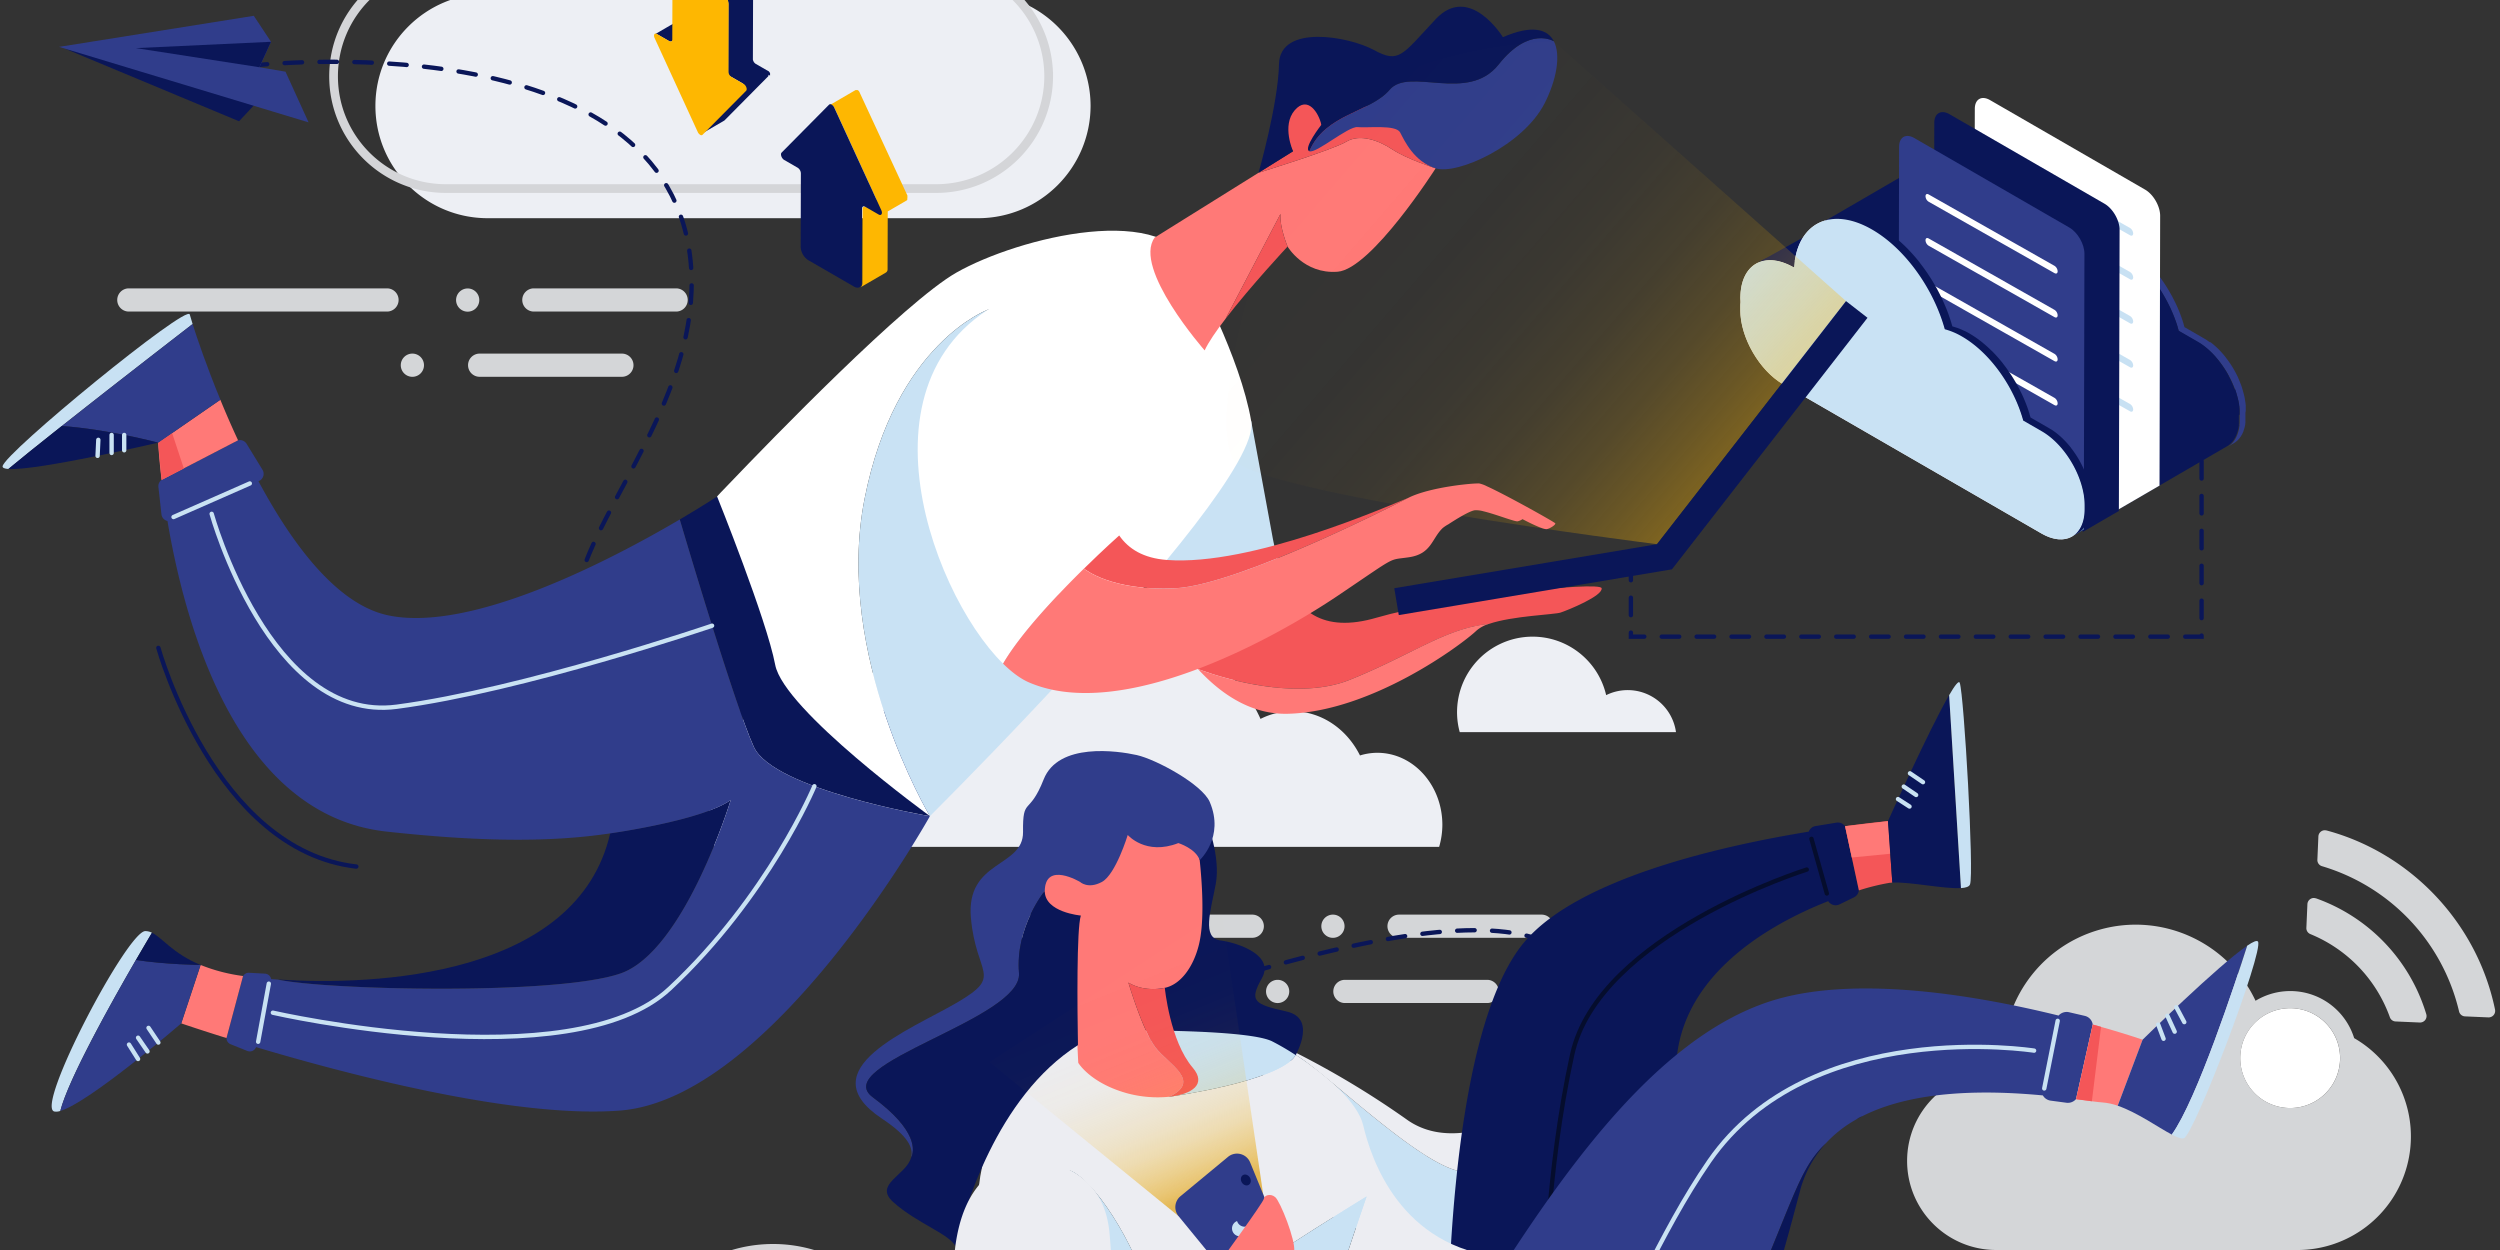 <?xml version="1.0" encoding="utf-8"?>
<svg xmlns="http://www.w3.org/2000/svg" xmlns:cc="http://creativecommons.org/ns#" xmlns:dc="http://purl.org/dc/elements/1.1/" xmlns:inkscape="http://www.inkscape.org/namespaces/inkscape" xmlns:rdf="http://www.w3.org/1999/02/22-rdf-syntax-ns#" xmlns:sodipodi="http://sodipodi.sourceforge.net/DTD/sodipodi-0.dtd" xmlns:svg="http://www.w3.org/2000/svg" id="svg2316" version="1.1" height="400" width="800">
  
  
  <rect width="100%" height="100%" fill="#333333" stroke="none"/>
  
  
  <defs id="defs2076">
    <linearGradient gradientUnits="userSpaceOnUse" gradientTransform="scale(1.11,0.901)" id="a" y2="397" x2="763.297" y1="230.293" x1="525.408">
      <stop id="stop2038" offset="0%" stop-opacity="0" stop-color="#FEB701"/>
      <stop id="stop2040" offset="27%" stop-opacity=".01" stop-color="#FEB701"/>
      <stop id="stop2042" offset="42%" stop-opacity=".04" stop-color="#FEB701"/>
      <stop id="stop2044" offset="54%" stop-opacity=".09" stop-color="#FEB701"/>
      <stop id="stop2046" offset="65%" stop-opacity=".17" stop-color="#FEB701"/>
      <stop id="stop2048" offset="74%" stop-opacity=".27" stop-color="#FEB701"/>
      <stop id="stop2050" offset="83%" stop-opacity=".39" stop-color="#FEB701"/>
      <stop id="stop2052" offset="90%" stop-opacity=".54" stop-color="#FEB701"/>
      <stop id="stop2054" offset="98%" stop-opacity=".7" stop-color="#FEB701"/>
    </linearGradient>
    <linearGradient gradientUnits="userSpaceOnUse" gradientTransform="scale(0.949,1.054)" id="b" y2="130.854" x2="91.986" y1="12.044" x1="48.642">
      <stop id="stop2057" offset="0%" stop-opacity="0" stop-color="#FEB701"/>
      <stop id="stop2059" offset="35%" stop-opacity=".01" stop-color="#FEB701"/>
      <stop id="stop2061" offset="50%" stop-opacity=".04" stop-color="#FCB602"/>
      <stop id="stop2063" offset="61%" stop-opacity=".1" stop-color="#FAB403"/>
      <stop id="stop2065" offset="71%" stop-opacity=".18" stop-color="#F6B105"/>
      <stop id="stop2067" offset="79%" stop-opacity=".28" stop-color="#F2AE07"/>
      <stop id="stop2069" offset="86%" stop-opacity=".41" stop-color="#ECAA0A"/>
      <stop id="stop2071" offset="93%" stop-opacity=".56" stop-color="#E6A50D"/>
      <stop id="stop2073" offset="98%" stop-opacity=".7" stop-color="#E0A010"/>
    </linearGradient>
  </defs>
  <g transform="matrix(0.698,0,0,0.698,0.25,-87.853)" id="g2314" fill-rule="evenodd" fill="none">
    <path id="path2078" fill="#EDEFF4" d="m 499.622,174.435 c -0.087,28.386 -23.077,51.375 -51.464,51.462 H 223.23 c -28.432,0 -51.48,-23.047 -51.48,-51.478 0,-28.43 23.048,-51.479 51.48,-51.479 h 1.865 a 49.887,49.887 0 0 1 -1.174,-10.823 c 0.01,-27.853 22.594,-50.426 50.448,-50.421 a 47.735,47.735 0 0 1 6.003,0.358 c 7.905,-27.2 32.792,-45.935 61.117,-46.012 28.326,-0.077 53.314,18.523 61.367,45.679 h 1.39 a 50.415,50.415 0 0 1 49.224,61.486 c 26.212,2.774 46.115,24.863 46.152,51.22 z"/>
    <path id="path2080" stroke-width="4" stroke="#D4D5D8" d="m 480.413,160.848 c -0.086,28.385 -23.077,51.375 -51.463,51.462 H 204.047 c -28.432,0 -51.48,-23.048 -51.48,-51.479 0,-28.43 23.048,-51.478 51.48,-51.478 h 1.856 a 50.395,50.395 0 0 1 49.274,-61.211 47.735,47.735 0 0 1 6.003,0.358 c 7.906,-27.2 32.792,-45.935 61.118,-46.012 28.325,-0.077 53.313,18.523 61.367,45.679 h 1.398 a 50.415,50.415 0 0 1 49.216,61.485 c 26.195,2.781 46.086,24.854 46.134,51.196 z"/>
    <path id="path2082" fill="#D4D6D8" d="m 531.202,870.105 c -0.087,28.386 -23.077,51.375 -51.463,51.462 H 254.777 c -28.174,-0.358 -50.825,-23.299 -50.825,-51.474 0,-28.176 22.651,-51.116 50.825,-51.474 h 1.865 a 50.362,50.362 0 0 1 49.274,-61.212 49.317,49.317 0 0 1 5.995,0.35 c 7.907,-27.199 32.795,-45.932 61.12,-46.007 28.326,-0.075 53.313,18.526 61.364,45.682 h 1.4 a 50.415,50.415 0 0 1 49.214,61.486 c 26.216,2.753 46.137,24.829 46.193,51.187 z"/>
    <path id="path2084" stroke-width="4" stroke="#D4D5D8" d="m 512.052,856.518 c -0.086,28.388 -23.082,51.38 -51.471,51.461 H 235.627 c -28.174,-0.358 -50.825,-23.298 -50.825,-51.474 0,-28.175 22.651,-51.116 50.825,-51.474 h 1.865 a 50.37,50.37 0 0 1 49.266,-61.203 47.693,47.693 0 0 1 5.994,0.358 c 7.908,-27.199 32.796,-45.932 61.121,-46.007 28.326,-0.076 53.312,18.526 61.364,45.682 h 1.399 a 50.415,50.415 0 0 1 49.223,61.486 c 26.2,2.77 46.11,24.826 46.193,51.17 z"/>
    <path id="path2086" fill="#D4D6D8" d="m 1061.414,537.706 -0.833,-0.158 a 2.98,2.98 0 0 0 -3.105,2.84 l -0.475,10.881 a 2.93,2.93 0 0 0 1.815,2.823 64.842,64.842 0 0 1 36.468,38.14 2.897,2.897 0 0 0 2.606,1.923 l 11.09,0.483 a 3.014,3.014 0 0 0 2.498,-1.14 2.972,2.972 0 0 0 0.5,-2.673 81.178,81.178 0 0 0 -50.564,-53.119 z"/>
    <path id="path2088" fill="#D4D6D8" d="m 1066.251,506.585 -0.64,-0.092 a 2.972,2.972 0 0 0 -3.098,2.83 l -0.466,10.716 a 2.93,2.93 0 0 0 2.098,2.922 91.319,91.319 0 0 1 62.862,66.607 2.922,2.922 0 0 0 2.705,2.256 l 10.741,0.466 a 2.99,2.99 0 0 0 3.047,-3.563 c -8.084,-39.456 -38.408,-71.702 -77.249,-82.142 z"/>
    <path id="path2090" fill-rule="nonzero" fill="#D4D6D8" d="m 1052.755,698.935 h 0.091 c 23.564,0.01 44.196,-15.81 50.303,-38.567 6.108,-22.758 -3.832,-46.78 -24.234,-58.57 a 30.664,30.664 0 0 0 -45.21,-17.126 c -12.651,-26.906 -42.925,-40.695 -71.528,-32.578 -28.603,8.116 -47.122,35.75 -43.755,65.29 -1.14,-0.091 -2.29,-0.15 -3.455,-0.15 -22.56,-0.087 -40.919,18.13 -41.006,40.689 -0.087,22.558 18.13,40.917 40.69,41.004 h 138.104 z m -3.33,-110.866 a 22.888,22.888 0 1 1 -22.722,23.046 c -0.079,-12.627 10.077,-22.936 22.705,-23.046 h 0.016 z"/>
    <path id="path2092" fill="#FFF" d="m 1049.416,588.07 a 22.888,22.888 0 1 0 23.038,22.72 c -0.1,-12.63 -10.407,-22.795 -23.038,-22.72 z"/>
    <path id="path2094" fill="#D4D6D8" d="m 244.386,268.7 h 65.227 a 5.312,5.312 0 0 0 5.312,-5.312 5.32,5.32 0 0 0 -5.312,-5.32 h -65.227 a 5.32,5.32 0 0 0 -5.312,5.32 5.312,5.312 0 0 0 5.312,5.312 z m -24.853,29.906 h 65.218 a 5.32,5.32 0 0 0 5.32,-5.32 5.32,5.32 0 0 0 -5.32,-5.312 h -65.218 a 5.312,5.312 0 0 0 -5.312,5.312 5.312,5.312 0 0 0 5.312,5.32 z M 58.699,268.7 H 177.07 a 5.312,5.312 0 0 0 5.312,-5.312 5.312,5.312 0 0 0 -5.312,-5.32 H 58.7 a 5.32,5.32 0 0 0 -5.312,5.32 5.312,5.312 0 0 0 5.312,5.312 z m 150.035,-5.27 a 5.32,5.32 0 1 0 5.312,-5.32 5.312,5.312 0 0 0 -5.312,5.32 z m -25.353,29.856 a 5.32,5.32 0 1 0 10.64,0.017 5.32,5.32 0 0 0 -10.64,-0.017 z"/>
    <path id="path2096" fill="#EDEFF4" d="m 379.293,437.38 a 49.525,49.525 0 0 1 18.318,3.506 c 9.067,-31.122 35.41,-53.635 66.508,-53.635 24.396,0 45.869,13.862 58.366,34.852 a 49.492,49.492 0 0 1 6.22,-0.408 c 21.44,0 39.965,13.762 48.815,33.753 a 32.364,32.364 0 0 1 14.63,-3.506 c 13.32,0 24.977,8.185 30.98,20.265 2.572,-0.8 5.25,-1.213 7.943,-1.223 16.47,0 29.824,14.794 29.824,33.045 a 36.424,36.424 0 0 1 -1.473,10.082 H 327.039 a 66.38,66.38 0 0 1 -2.09,-16.527 c 0,-33.253 24.329,-60.203 54.344,-60.203 z m 322.96,-19.64 c 16.111,0.005 30.093,11.115 33.737,26.81 a 22.34,22.34 0 0 1 32.014,16.975 h -99.139 a 34.626,34.626 0 0 1 33.388,-43.785 z"/>
    <path id="path2098" fill="#D4D6D8" d="m 641.106,555.798 h 65.227 a 5.312,5.312 0 1 0 0,-10.623 h -65.227 a 5.312,5.312 0 1 0 0,10.623 z m -24.895,29.907 h 65.227 a 5.312,5.312 0 0 0 5.312,-5.312 5.32,5.32 0 0 0 -5.312,-5.32 H 616.21 a 5.32,5.32 0 0 0 -5.312,5.32 5.312,5.312 0 0 0 5.312,5.312 z M 455.377,555.798 h 118.371 a 5.32,5.32 0 0 0 5.32,-5.311 5.312,5.312 0 0 0 -5.32,-5.312 H 455.377 a 5.312,5.312 0 1 0 0,10.623 z m 150.035,-5.311 a 5.32,5.32 0 1 0 10.64,0.016 5.32,5.32 0 0 0 -10.64,-0.016 z m -25.352,29.906 a 5.32,5.32 0 1 0 10.64,0 5.32,5.32 0 0 0 -10.64,0 z"/>
    <path id="path2100" fill="#303D8B" d="m 894.934,204.941 -0.4,-0.208 -0.307,-0.158 -0.492,-0.233 -0.358,-0.167 -0.15,-0.075 -0.974,-0.416 c -0.324,-0.133 -0.657,-0.25 -0.982,-0.366 l -0.125,-0.042 -0.358,-0.117 -0.5,-0.166 -0.25,-0.067 -0.432,-0.116 -0.333,-0.092 -0.342,-0.083 -0.433,-0.092 a 1.915,1.915 0 0 0 -0.233,-0.05 l -0.4,-0.066 -0.49,-0.083 h -0.583 l -0.533,-0.05 h -3.131 c -0.291,0 -0.574,0.083 -0.833,0.133 l -0.233,0.058 c -0.233,0.05 -0.466,0.1 -0.69,0.167 l -0.334,0.108 -0.433,0.133 -0.108,0.042 -0.65,0.266 -0.307,0.133 c -0.317,0.15 -0.625,0.3 -0.916,0.475 l -2.848,1.665 c 0.3,-0.175 0.608,-0.333 0.916,-0.483 l 0.316,-0.133 c 0.217,-0.092 0.433,-0.183 0.65,-0.258 l 0.541,-0.183 0.333,-0.109 0.691,-0.166 c 0.074,-0.02 0.15,-0.037 0.225,-0.05 0.291,-0.067 0.591,-0.108 0.882,-0.15 h 0.242 l 0.833,-0.075 h 2.048 l 0.524,0.058 0.583,0.067 0.5,0.083 0.632,0.117 0.425,0.1 0.683,0.166 0.433,0.117 0.75,0.233 0.349,0.117 a 28.73,28.73 0 0 1 2.248,0.899 l 0.35,0.166 0.832,0.392 0.4,0.208 1.074,0.59 2.84,-1.664 -0.784,-0.433 z m 134.275,108.827 a 1.232,1.232 0 0 0 0,-0.175 v -0.358 -0.75 -0.383 -0.25 c 0,-0.083 0,-0.357 -0.059,-0.54 -0.058,-0.184 0,-0.217 -0.041,-0.317 a 0.475,0.475 0 0 0 0,-0.108 c 0,-0.325 -0.092,-0.658 -0.142,-0.99 v -0.142 c -0.05,-0.284 -0.091,-0.558 -0.15,-0.833 v -0.15 c 0,-0.133 -0.058,-0.266 -0.083,-0.4 -0.025,-0.133 -0.058,-0.316 -0.1,-0.482 -0.041,-0.167 0,-0.175 -0.058,-0.267 l -0.1,-0.433 c 0,-0.108 -0.05,-0.216 -0.083,-0.333 -0.034,-0.116 -0.067,-0.266 -0.1,-0.4 -0.033,-0.133 -0.075,-0.283 -0.117,-0.432 a 1.94,1.94 0 0 0 -0.058,-0.209 c -0.05,-0.191 -0.108,-0.383 -0.158,-0.566 -0.05,-0.183 -0.075,-0.25 -0.108,-0.374 a 0.466,0.466 0 0 1 0,-0.1 l -0.325,-1.024 v -0.092 l -0.317,-0.9 c 0,-0.049 0,-0.099 -0.058,-0.14 l -0.125,-0.342 c -0.058,-0.158 -0.116,-0.325 -0.183,-0.483 l -0.125,-0.308 -0.15,-0.375 c 0,-0.091 -0.066,-0.183 -0.108,-0.274 l -0.233,-0.55 -0.125,-0.283 a 0.575,0.575 0 0 1 0,-0.108 l -0.433,-0.95 v -0.04 l -0.125,-0.267 c -0.116,-0.242 -0.233,-0.492 -0.358,-0.733 0,-0.042 0,-0.075 -0.058,-0.117 l -0.308,-0.59 a 12.736,12.736 0 0 0 -0.242,-0.475 l -0.05,-0.084 c -0.274,-0.516 -0.557,-1.015 -0.832,-1.515 l -0.075,-0.133 -0.225,-0.375 -0.375,-0.616 c -0.116,-0.183 -0.233,-0.358 -0.341,-0.541 l -0.391,-0.6 -0.125,-0.2 c 0,-0.058 -0.092,-0.116 -0.133,-0.182 a 68.315,68.315 0 0 0 -1.116,-1.59 c -0.275,-0.375 -0.55,-0.733 -0.833,-1.091 v -0.05 c -0.208,-0.267 -0.424,-0.525 -0.632,-0.783 l -0.125,-0.15 c -0.25,-0.3 -0.5,-0.6 -0.758,-0.89 l -0.042,-0.042 c -0.075,-0.092 -0.158,-0.175 -0.233,-0.258 l -0.491,-0.55 -0.092,-0.1 -0.341,-0.35 -0.375,-0.39 c 0,-0.05 -0.091,-0.092 -0.141,-0.142 l -0.367,-0.367 -0.316,-0.316 -0.191,-0.175 -0.4,-0.366 -0.283,-0.267 -0.217,-0.191 -0.408,-0.358 -0.25,-0.208 -0.274,-0.225 -0.391,-0.325 -0.209,-0.166 -0.341,-0.267 -0.758,-0.283 -0.15,-0.116 -0.466,-0.325 -0.308,-0.225 -0.083,-0.058 a 23.872,23.872 0 0 0 -0.833,-0.55 h -0.066 c -0.25,-0.166 -0.508,-0.316 -0.766,-0.474 l -0.192,-0.108 -8.51,-4.913 v -0.133 c 0,-0.141 -0.09,-0.283 -0.132,-0.433 a 28.18,28.18 0 0 0 -0.3,-1.032 v -0.117 c 0,-0.041 -0.108,-0.333 -0.158,-0.5 l -0.292,-0.89 -0.05,-0.175 -0.174,-0.491 -0.284,-0.833 a 2.223,2.223 0 0 1 -0.074,-0.216 c -0.067,-0.159 -0.125,-0.325 -0.184,-0.483 a 36.426,36.426 0 0 0 -0.291,-0.758 c 0,-0.075 -0.05,-0.158 -0.083,-0.233 a 8.377,8.377 0 0 1 -0.192,-0.483 l -0.291,-0.724 -0.1,-0.242 c -0.067,-0.166 -0.142,-0.324 -0.208,-0.483 l -0.3,-0.707 c 0,-0.075 -0.067,-0.158 -0.108,-0.242 l -0.2,-0.45 -0.35,-0.765 -0.116,-0.25 c -0.059,-0.133 -0.125,-0.266 -0.192,-0.4 a 15.514,15.514 0 0 0 -0.416,-0.832 l -0.142,-0.3 -0.158,-0.3 a 66.072,66.072 0 0 0 -0.558,-1.074 l -0.175,-0.358 -0.116,-0.2 a 16.553,16.553 0 0 0 -0.358,-0.657 l -0.391,-0.708 -0.367,-0.65 -0.275,-0.466 -0.1,-0.166 a 76.703,76.703 0 0 0 -1.265,-2.065 c -0.316,-0.5 -0.65,-1 -0.983,-1.499 -0.05,-0.083 -0.1,-0.166 -0.158,-0.25 -0.058,-0.083 -0.108,-0.15 -0.158,-0.233 l -0.408,-0.574 -0.474,-0.683 -0.408,-0.566 -0.275,-0.375 c -0.05,-0.074 -0.108,-0.141 -0.158,-0.208 a 38.659,38.659 0 0 0 -1,-1.307 l -0.133,-0.175 v -0.041 c -0.35,-0.45 -0.707,-0.891 -1.074,-1.332 l -0.05,-0.059 c -0.091,-0.108 -0.183,-0.208 -0.266,-0.316 l -0.766,-0.89 -0.117,-0.134 -0.291,-0.325 -0.7,-0.774 -0.183,-0.208 -0.258,-0.275 -0.708,-0.741 c -0.083,-0.083 -0.166,-0.175 -0.258,-0.258 l -0.191,-0.2 -0.833,-0.783 -0.291,-0.283 -0.117,-0.108 c -0.35,-0.338 -0.707,-0.672 -1.074,-0.999 l -0.125,-0.125 c -0.408,-0.375 -0.832,-0.733 -1.232,-1.082 l -0.083,-0.075 c -0.1,-0.083 -0.208,-0.158 -0.308,-0.25 l -0.833,-0.7 -0.183,-0.15 -0.3,-0.232 c -0.258,-0.192 -0.508,-0.392 -0.766,-0.575 l -0.25,-0.2 -0.266,-0.183 -0.724,-0.516 -0.308,-0.216 -0.217,-0.142 -0.708,-0.475 -0.366,-0.233 -0.167,-0.108 -0.69,-0.425 c -0.134,-0.074 -0.267,-0.166 -0.409,-0.241 l -0.291,-0.175 a 27.51,27.51 0 0 0 -0.957,-0.533 c -0.383,-0.208 -0.758,-0.4 -1.133,-0.582 h -0.066 l -0.25,-0.117 a 10.954,10.954 0 0 0 -0.833,-0.383 l -0.15,-0.075 -0.241,-0.1 -0.741,-0.316 -0.225,-0.092 -0.175,-0.066 c -0.258,-0.109 -0.524,-0.2 -0.832,-0.3 l -0.242,-0.092 h -0.075 c -0.374,-0.125 -0.74,-0.25 -1.107,-0.358 l -0.833,-0.241 v -0.108 c -0.05,-0.159 -0.1,-0.317 -0.141,-0.467 -0.125,-0.433 -0.242,-0.832 -0.375,-1.298 v -0.125 c -0.058,-0.2 -0.125,-0.392 -0.183,-0.592 -0.117,-0.358 -0.225,-0.716 -0.35,-1.074 a 1.557,1.557 0 0 0 -0.058,-0.183 c -0.067,-0.2 -0.142,-0.391 -0.208,-0.59 a 34.584,34.584 0 0 0 -0.342,-0.992 c 0,-0.083 -0.058,-0.158 -0.083,-0.241 l -0.225,-0.591 -0.333,-0.9 -0.1,-0.257 -0.233,-0.583 -0.35,-0.874 a 2.54,2.54 0 0 1 -0.108,-0.267 l -0.25,-0.583 c -0.124,-0.283 -0.241,-0.566 -0.366,-0.832 0,-0.092 -0.075,-0.183 -0.116,-0.267 -0.042,-0.083 -0.167,-0.366 -0.25,-0.55 a 29.981,29.981 0 0 0 -0.408,-0.907 4.52,4.52 0 0 1 -0.133,-0.291 l -0.234,-0.475 c -0.158,-0.341 -0.324,-0.682 -0.49,-1.024 -0.059,-0.108 -0.109,-0.225 -0.167,-0.341 -0.059,-0.117 -0.125,-0.242 -0.183,-0.366 l -0.65,-1.258 -0.216,-0.408 c -0.05,-0.091 -0.1,-0.183 -0.142,-0.274 l -0.416,-0.758 -0.475,-0.833 -0.433,-0.757 -0.291,-0.516 -0.133,-0.217 c -0.417,-0.708 -0.833,-1.415 -1.283,-2.106 l -0.183,-0.292 c -0.4,-0.616 -0.832,-1.232 -1.207,-1.84 -0.058,-0.1 -0.125,-0.2 -0.192,-0.291 l -0.2,-0.3 -0.49,-0.7 c -0.184,-0.266 -0.367,-0.532 -0.558,-0.79 -0.192,-0.258 -0.333,-0.466 -0.5,-0.691 l -0.3,-0.425 -0.2,-0.25 a 74.532,74.532 0 0 0 -1.165,-1.54 l -0.175,-0.225 a 0.15,0.15 0 0 1 0,-0.058 c -0.425,-0.533 -0.833,-1.057 -1.282,-1.582 l -0.059,-0.066 -0.316,-0.375 c -0.3,-0.35 -0.6,-0.708 -0.907,-1.058 l -0.134,-0.158 -0.35,-0.383 c -0.274,-0.316 -0.549,-0.616 -0.832,-0.924 l -0.208,-0.233 -0.317,-0.325 c -0.274,-0.3 -0.557,-0.6 -0.832,-0.882 l -0.292,-0.317 -0.241,-0.233 -0.933,-0.924 -0.34,-0.341 -0.142,-0.125 c -0.417,-0.4 -0.833,-0.791 -1.258,-1.174 l -0.175,-0.158 c -0.49,-0.442 -0.982,-0.833 -1.473,-1.282 l -0.092,-0.084 -0.358,-0.291 -1.032,-0.833 -0.208,-0.175 -0.367,-0.274 c -0.3,-0.233 -0.6,-0.466 -0.907,-0.691 l -0.292,-0.225 -0.316,-0.225 -0.833,-0.608 -0.366,-0.266 -0.258,-0.167 -0.833,-0.557 -0.433,-0.284 -0.2,-0.124 -0.832,-0.5 -0.475,-0.291 -0.35,-0.208 -1.049,-0.583 -0.091,-0.05 -0.15,-0.084 -1.166,-0.599 -0.141,-0.075 h -0.067 c -0.416,-0.208 -0.832,-0.4 -1.257,-0.591 l -0.125,-0.058 -0.15,-0.067 c -0.424,-0.183 -0.832,-0.366 -1.257,-0.533 a 21.403,21.403 0 0 0 -1.282,-0.483 l -0.15,-0.058 h -0.117 a 26.91,26.91 0 0 0 -1.24,-0.408 h -0.208 c -0.433,-0.133 -0.833,-0.25 -1.3,-0.358 h -0.04 c -0.45,-0.116 -0.892,-0.208 -1.341,-0.3 h -0.258 l -0.342,-0.066 -0.458,-0.075 -0.35,-0.05 -0.258,-0.042 h -0.174 l -0.408,-0.05 -0.408,-0.041 h -3.291 l -0.832,0.058 h -0.05 c -0.3,0 -0.59,0.058 -0.882,0.1 l -0.258,0.041 c -0.25,0 -0.5,0.075 -0.741,0.125 h -0.184 c -0.366,0.075 -0.74,0.159 -1.099,0.258 l -0.191,0.05 c -0.355,0.1 -0.705,0.209 -1.05,0.325 h -0.074 l -0.175,0.067 -0.458,0.166 -0.283,0.117 -0.441,0.191 -0.267,0.117 a 8.11,8.11 0 0 0 -0.466,0.233 l -0.225,0.108 -0.674,0.367 -2.84,1.665 c 0.217,-0.134 0.442,-0.25 0.667,-0.375 l 0.224,-0.108 0.467,-0.225 0.274,-0.125 0.442,-0.191 0.283,-0.117 0.45,-0.166 0.25,-0.092 1.048,-0.325 0.2,-0.05 c 0.358,-0.091 0.725,-0.183 1.1,-0.258 h 0.174 c 0.25,-0.05 0.491,-0.091 0.741,-0.125 l 0.266,-0.041 0.875,-0.1 h 0.058 c 0.275,0 0.55,0 0.833,-0.05 h 3.263 l 0.408,0.041 0.4,0.05 0.433,0.059 0.35,0.058 c 0.158,0 0.308,0.05 0.458,0.075 l 0.35,0.058 0.257,0.058 c 0.442,0.084 0.891,0.184 1.34,0.292 h 0.06 c 0.424,0.108 0.832,0.233 1.298,0.358 l 0.208,0.058 1.24,0.408 0.259,0.092 c 0.433,0.158 0.833,0.316 1.29,0.49 0.417,0.167 0.833,0.342 1.25,0.534 l 0.274,0.116 c 0.425,0.192 0.833,0.392 1.266,0.6 l 0.208,0.1 1.165,0.607 0.242,0.125 c 0.35,0.192 0.691,0.383 1.04,0.592 0.35,0.208 0.559,0.324 0.833,0.49 l 0.833,0.5 0.633,0.408 0.832,0.558 0.625,0.433 0.832,0.616 0.608,0.441 0.908,0.691 0.566,0.45 1.04,0.833 0.45,0.374 c 0.491,0.417 0.983,0.833 1.466,1.282 l 0.2,0.184 c 0.416,0.383 0.832,0.766 1.248,1.165 l 0.492,0.475 c 0.308,0.3 0.624,0.608 0.932,0.924 l 0.533,0.541 0.833,0.883 0.524,0.566 c 0.283,0.3 0.558,0.608 0.833,0.916 l 0.483,0.55 c 0.308,0.349 0.607,0.699 0.907,1.057 l 0.367,0.432 c 0.432,0.525 0.832,1.05 1.282,1.59 l 0.216,0.275 c 0.4,0.508 0.833,1.025 1.174,1.54 l 0.5,0.675 0.5,0.691 0.557,0.791 0.483,0.7 0.4,0.59 c 0.408,0.608 0.832,1.224 1.199,1.84 l 0.191,0.292 c 0.433,0.7 0.833,1.399 1.274,2.106 l 0.433,0.741 c 0.15,0.25 0.291,0.5 0.433,0.75 l 0.475,0.832 c 0.133,0.258 0.274,0.508 0.408,0.758 l 0.366,0.691 c 0.216,0.416 0.433,0.833 0.641,1.257 0.117,0.233 0.241,0.466 0.358,0.708 l 0.491,1.016 c 0.167,0.341 0.242,0.508 0.358,0.766 0.117,0.258 0.283,0.607 0.417,0.907 l 0.366,0.833 c 0.125,0.283 0.241,0.566 0.358,0.832 0.117,0.267 0.241,0.566 0.358,0.833 0.117,0.266 0.233,0.574 0.35,0.832 0.116,0.259 0.224,0.567 0.333,0.833 0.108,0.266 0.225,0.591 0.341,0.89 l 0.3,0.833 c 0.125,0.333 0.233,0.658 0.35,0.991 0.116,0.333 0.183,0.516 0.266,0.783 0.083,0.266 0.233,0.716 0.341,1.066 0.109,0.35 0.158,0.482 0.225,0.724 0.133,0.425 0.258,0.832 0.383,1.29 0.05,0.192 0.108,0.383 0.167,0.575 0.3,0.075 0.6,0.166 0.907,0.258 0.308,0.092 0.733,0.233 1.108,0.366 l 0.316,0.117 0.833,0.291 0.4,0.167 0.732,0.308 0.4,0.175 0.832,0.383 0.317,0.15 c 0.374,0.183 0.749,0.383 1.124,0.582 l 0.99,0.55 0.7,0.424 0.682,0.417 0.542,0.35 0.707,0.466 0.525,0.366 0.724,0.508 0.516,0.383 0.758,0.583 0.483,0.374 c 0.291,0.233 0.583,0.467 0.833,0.708 l 0.391,0.316 1.232,1.083 0.15,0.133 1.074,1 0.408,0.399 0.783,0.782 c 0.158,0.15 0.3,0.3 0.45,0.458 0.15,0.158 0.474,0.491 0.707,0.741 l 0.45,0.475 0.7,0.774 0.407,0.466 c 0.258,0.292 0.508,0.591 0.758,0.883 l 0.324,0.383 1.075,1.324 c 0.05,0.075 0.108,0.141 0.166,0.216 l 1,1.307 0.424,0.583 0.416,0.575 0.475,0.674 0.4,0.583 0.324,0.483 c 0.333,0.49 0.658,0.99 0.983,1.498 l 0.191,0.3 a 76.19,76.19 0 0 1 1.074,1.757 c 0.125,0.216 0.25,0.424 0.366,0.64 l 0.375,0.642 c 0.133,0.233 0.258,0.475 0.391,0.716 l 0.358,0.65 0.292,0.557 c 0.191,0.358 0.375,0.716 0.558,1.083 0.1,0.194 0.2,0.394 0.3,0.599 0.141,0.283 0.274,0.566 0.416,0.833 l 0.308,0.649 c 0.116,0.25 0.233,0.508 0.341,0.766 0.108,0.258 0.208,0.458 0.308,0.691 0.1,0.233 0.208,0.466 0.308,0.708 l 0.3,0.716 c 0.1,0.241 0.2,0.491 0.291,0.732 0.092,0.242 0.192,0.475 0.284,0.708 0.091,0.233 0.191,0.508 0.283,0.758 0.091,0.25 0.175,0.466 0.258,0.7 0.083,0.232 0.191,0.557 0.291,0.832 l 0.225,0.666 c 0.1,0.291 0.191,0.59 0.283,0.882 l 0.2,0.625 0.3,1.032 0.158,0.558 8.517,4.912 0.958,0.583 h 0.058 c 0.317,0.191 0.625,0.4 0.924,0.616 l 0.317,0.217 0.616,0.45 c 0.125,0.09 0.25,0.182 0.366,0.282 l 0.55,0.425 0.4,0.325 0.524,0.44 0.4,0.35 0.507,0.458 0.4,0.375 0.5,0.483 0.374,0.366 0.517,0.533 c 0.108,0.117 0.224,0.233 0.333,0.358 0.108,0.125 0.39,0.425 0.59,0.641 0.076,0.092 0.159,0.175 0.234,0.258 0.275,0.317 0.541,0.625 0.833,0.95 l 0.116,0.141 0.674,0.833 0.833,1.082 c 0.383,0.524 0.75,1.057 1.116,1.599 0.083,0.124 0.175,0.25 0.258,0.382 0.083,0.134 0.258,0.392 0.383,0.6 l 0.341,0.533 c 0.133,0.208 0.25,0.408 0.375,0.616 0.125,0.208 0.208,0.333 0.3,0.508 0.3,0.5 0.582,1.007 0.832,1.515 l 0.292,0.566 0.308,0.591 c 0.141,0.275 0.275,0.558 0.408,0.833 l 0.133,0.275 0.5,1.09 0.124,0.292 0.342,0.832 0.15,0.375 c 0.108,0.266 0.208,0.533 0.308,0.791 l 0.125,0.341 c 0.124,0.35 0.25,0.7 0.366,1.05 v 0.083 c 0.125,0.383 0.25,0.757 0.358,1.14 0.042,0.117 0.075,0.242 0.108,0.367 l 0.225,0.782 c 0,0.142 0.075,0.283 0.117,0.433 l 0.174,0.725 c 0.042,0.15 0.075,0.29 0.109,0.432 0.033,0.142 0.108,0.508 0.158,0.758 l 0.075,0.391 c 0.066,0.333 0.125,0.658 0.175,0.991 v 0.133 c 0.058,0.375 0.116,0.75 0.158,1.116 v 0.316 c 0,0.267 0.058,0.533 0.083,0.833 v 5.47 c 0,0.241 0,0.483 -0.058,0.724 -0.058,0.242 0,0.275 0,0.408 0,0.134 0,0.4 -0.067,0.591 -0.066,0.192 0,0.292 -0.066,0.433 -0.067,0.142 -0.059,0.358 -0.092,0.533 -0.033,0.175 -0.058,0.317 -0.092,0.475 -0.033,0.158 -0.075,0.316 -0.108,0.474 -0.033,0.159 -0.091,0.358 -0.141,0.533 l -0.125,0.417 c -0.059,0.216 -0.133,0.416 -0.208,0.624 -0.075,0.208 -0.075,0.225 -0.117,0.333 a 13.26,13.26 0 0 1 -0.416,1 c -0.15,0.324 -0.242,0.49 -0.375,0.723 a 9.677,9.677 0 0 1 -0.416,0.7 l -0.084,0.125 c -0.108,0.166 -0.224,0.333 -0.34,0.49 l -0.142,0.184 a 8.247,8.247 0 0 1 -0.342,0.416 l -0.133,0.15 c -0.158,0.183 -0.316,0.35 -0.491,0.516 l -0.067,0.067 -0.458,0.408 -0.166,0.133 -0.408,0.308 -0.167,0.125 c -0.191,0.125 -0.383,0.25 -0.583,0.367 l 2.84,-1.666 c 0.2,-0.116 0.39,-0.241 0.582,-0.374 l 0.175,-0.117 0.4,-0.308 0.175,-0.141 0.45,-0.4 0.074,-0.067 c 0.167,-0.166 0.333,-0.341 0.491,-0.516 l 0.134,-0.158 c 0.116,-0.133 0.225,-0.267 0.333,-0.408 0.108,-0.142 0.1,-0.125 0.141,-0.192 0.042,-0.066 0.233,-0.316 0.342,-0.482 l 0.091,-0.134 c 0.133,-0.216 0.267,-0.433 0.392,-0.657 0.124,-0.225 0.241,-0.458 0.35,-0.691 0.15,-0.322 0.29,-0.655 0.424,-1 v -0.091 c 0,-0.033 0.05,-0.167 0.083,-0.242 0.067,-0.208 0.142,-0.416 0.208,-0.624 l 0.05,-0.167 c 0,-0.083 0,-0.166 0.067,-0.25 0.066,-0.083 0.1,-0.357 0.141,-0.54 0.042,-0.184 0,-0.142 0.059,-0.217 l 0.05,-0.25 c 0,-0.158 0.066,-0.316 0.091,-0.474 l 0.05,-0.242 v -0.291 c 0,-0.092 0.05,-0.292 0.067,-0.433 0.016,-0.142 0,-0.142 0,-0.217 v -0.383 -0.4 a 1.132,1.132 0 0 1 0,-0.166 v -0.558 -0.3 -0.074 V 315 c 0.166,-0.641 0.166,-0.941 0.15,-1.232 z"/>
    <path id="path2102" fill="#0A1658" d="m 1026.37,315.416 v -0.166 -0.367 -0.749 -0.383 -0.25 c 0,-0.083 0,-0.358 -0.067,-0.541 -0.067,-0.183 0,-0.208 0,-0.316 v -0.109 c 0,-0.324 -0.092,-0.657 -0.142,-0.982 v -0.15 c 0,-0.275 -0.091,-0.55 -0.141,-0.833 a 0.966,0.966 0 0 0 0,-0.15 l -0.075,-0.399 -0.1,-0.475 c 0,-0.091 0,-0.183 -0.058,-0.274 -0.059,-0.092 -0.067,-0.283 -0.109,-0.433 l -0.075,-0.325 -0.1,-0.4 -0.116,-0.44 c 0,-0.067 0,-0.134 -0.058,-0.209 -0.059,-0.075 -0.109,-0.375 -0.167,-0.566 -0.058,-0.192 -0.066,-0.25 -0.108,-0.375 v -0.1 a 36.254,36.254 0 0 0 -0.333,-1.015 v -0.092 c -0.1,-0.3 -0.208,-0.6 -0.316,-0.9 l -0.3,-0.19 -0.125,-0.342 a 8.282,8.282 0 0 1 -0.183,-0.483 l -0.125,-0.308 -0.15,-0.375 c 0,-0.091 -0.075,-0.183 -0.108,-0.274 -0.034,-0.092 -0.158,-0.358 -0.233,-0.542 l -0.125,-0.291 -0.05,-0.1 a 33.41,33.41 0 0 0 -0.433,-0.957 l -0.133,-0.275 -0.35,-0.733 -0.058,-0.108 -0.308,-0.591 c -0.084,-0.158 -0.159,-0.325 -0.25,-0.483 v -0.083 c -0.275,-0.508 -0.558,-1.016 -0.833,-1.516 l -0.075,-0.133 -0.233,-0.375 -0.366,-0.616 -0.35,-0.532 c -0.125,-0.209 -0.25,-0.408 -0.383,-0.6 0,-0.067 -0.083,-0.133 -0.133,-0.2 l -0.125,-0.183 a 54.64,54.64 0 0 0 -1.116,-1.598 25.202,25.202 0 0 0 -0.832,-1.091 v -0.05 c -0.2,-0.258 -0.417,-0.516 -0.625,-0.774 l -0.125,-0.15 c -0.25,-0.308 -0.5,-0.6 -0.757,-0.891 v -0.05 l -0.242,-0.258 -0.483,-0.541 -0.1,-0.1 c -0.108,-0.125 -0.224,-0.242 -0.333,-0.358 l -0.374,-0.392 -0.142,-0.141 -0.375,-0.366 -0.316,-0.317 -0.183,-0.166 -0.4,-0.375 -0.283,-0.258 -0.225,-0.2 -0.4,-0.35 -0.25,-0.216 -0.274,-0.225 -0.4,-0.325 -0.2,-0.166 -0.34,-0.258 -0.375,-0.283 -0.15,-0.117 -0.458,-0.325 -0.317,-0.224 -0.083,-0.059 c -0.275,-0.191 -0.558,-0.374 -0.832,-0.557 h -0.067 l -0.766,-0.467 -0.192,-0.116 -8.517,-4.913 v -0.124 l -0.125,-0.433 -0.3,-1.041 v -0.117 c 0,-0.041 -0.1,-0.333 -0.158,-0.5 -0.058,-0.166 -0.183,-0.59 -0.283,-0.89 a 1.432,1.432 0 0 0 -0.058,-0.175 11.05,11.05 0 0 0 -0.167,-0.483 c -0.058,-0.158 -0.191,-0.558 -0.291,-0.832 l -0.075,-0.217 c -0.058,-0.158 -0.117,-0.316 -0.183,-0.483 -0.067,-0.166 -0.184,-0.508 -0.283,-0.757 0,-0.075 -0.059,-0.159 -0.092,-0.233 l -0.183,-0.475 -0.3,-0.733 -0.1,-0.241 -0.2,-0.475 c -0.1,-0.241 -0.2,-0.474 -0.308,-0.716 l -0.1,-0.233 c -0.066,-0.158 -0.133,-0.3 -0.208,-0.458 l -0.341,-0.766 c 0,-0.083 -0.083,-0.166 -0.117,-0.25 -0.033,-0.083 -0.133,-0.258 -0.191,-0.39 l -0.417,-0.833 -0.15,-0.3 -0.15,-0.3 -0.557,-1.082 c -0.058,-0.108 -0.117,-0.233 -0.183,-0.35 l -0.109,-0.2 -0.358,-0.657 -0.39,-0.708 -0.376,-0.65 c -0.091,-0.15 -0.174,-0.308 -0.266,-0.466 l -0.1,-0.166 a 76.703,76.703 0 0 0 -1.074,-1.765 l -0.191,-0.292 a 93.629,93.629 0 0 0 -0.983,-1.507 l -0.166,-0.25 -0.159,-0.224 -0.4,-0.583 -0.474,-0.675 -0.416,-0.574 -0.267,-0.375 -0.158,-0.208 -0.999,-1.307 -0.133,-0.175 v -0.041 l -1.074,-1.324 -0.05,-0.067 -0.267,-0.308 c -0.258,-0.3 -0.507,-0.6 -0.766,-0.89 l -0.116,-0.142 -0.292,-0.325 -0.699,-0.774 c -0.067,-0.067 -0.125,-0.142 -0.183,-0.208 l -0.267,-0.267 c -0.233,-0.25 -0.466,-0.5 -0.707,-0.74 l -0.25,-0.267 -0.192,-0.192 -0.832,-0.782 -0.292,-0.292 a 0.716,0.716 0 0 1 -0.116,-0.108 l -1.066,-0.99 -0.141,-0.126 -1.233,-1.082 a 0.325,0.325 0 0 1 -0.083,-0.067 l -0.308,-0.25 c -0.283,-0.24 -0.574,-0.474 -0.833,-0.707 l -0.174,-0.142 -0.309,-0.233 -0.757,-0.583 a 2.956,2.956 0 0 0 -0.258,-0.191 l -0.258,-0.192 -0.725,-0.507 -0.308,-0.225 -0.216,-0.142 -0.716,-0.466 a 5.38,5.38 0 0 0 -0.358,-0.241 l -0.175,-0.109 -0.683,-0.416 -0.408,-0.25 -0.291,-0.175 -0.958,-0.532 c -0.375,-0.2 -0.75,-0.4 -1.124,-0.583 h -0.066 l -0.259,-0.117 -0.832,-0.383 -0.15,-0.075 -0.242,-0.1 -0.74,-0.316 -0.225,-0.092 -0.175,-0.066 -0.833,-0.308 -0.233,-0.084 h -0.067 c -0.374,-0.133 -0.749,-0.25 -1.115,-0.366 -0.283,-0.091 -0.566,-0.166 -0.833,-0.241 v -0.117 c 0,-0.158 -0.091,-0.316 -0.141,-0.466 -0.117,-0.433 -0.242,-0.833 -0.375,-1.29 v -0.126 c -0.058,-0.2 -0.125,-0.4 -0.192,-0.59 -0.108,-0.359 -0.224,-0.717 -0.34,-1.075 a 1.665,1.665 0 0 1 -0.06,-0.191 l -0.207,-0.583 c -0.117,-0.333 -0.225,-0.666 -0.35,-1 0,-0.074 -0.05,-0.157 -0.083,-0.232 -0.034,-0.075 -0.142,-0.392 -0.217,-0.591 l -0.341,-0.9 c 0,-0.083 -0.058,-0.174 -0.092,-0.258 a 27.509,27.509 0 0 0 -0.241,-0.582 c -0.083,-0.192 -0.225,-0.583 -0.35,-0.875 0,-0.083 -0.066,-0.174 -0.108,-0.266 a 30.076,30.076 0 0 1 -0.25,-0.583 c -0.083,-0.2 -0.233,-0.558 -0.358,-0.832 0,-0.092 -0.075,-0.184 -0.116,-0.267 l -0.25,-0.55 a 30.103,30.103 0 0 0 -0.417,-0.907 l -0.124,-0.291 -0.234,-0.475 a 57.282,57.282 0 0 0 -0.49,-1.024 c -0.06,-0.108 -0.11,-0.225 -0.167,-0.341 l -0.192,-0.358 c -0.208,-0.425 -0.424,-0.833 -0.64,-1.257 -0.076,-0.142 -0.142,-0.284 -0.217,-0.417 l -0.15,-0.275 c -0.134,-0.25 -0.275,-0.5 -0.408,-0.757 l -0.475,-0.833 c -0.141,-0.25 -0.283,-0.5 -0.433,-0.75 -0.15,-0.249 -0.191,-0.349 -0.291,-0.515 l -0.133,-0.225 a 61.849,61.849 0 0 0 -1.283,-2.107 l -0.191,-0.29 c -0.391,-0.617 -0.833,-1.233 -1.2,-1.84 -0.066,-0.092 -0.124,-0.192 -0.19,-0.292 l -0.209,-0.3 -0.483,-0.7 -0.558,-0.79 -0.5,-0.691 -0.307,-0.425 -0.192,-0.25 c -0.383,-0.516 -0.774,-1.032 -1.165,-1.54 l -0.175,-0.217 -0.05,-0.058 a 39.159,39.159 0 0 0 -1.274,-1.582 l -0.058,-0.075 -0.317,-0.366 c -0.3,-0.358 -0.6,-0.708 -0.907,-1.057 -0.042,-0.05 -0.083,-0.109 -0.133,-0.159 l -0.35,-0.39 c -0.275,-0.309 -0.55,-0.617 -0.833,-0.917 a 2.98,2.98 0 0 0 -0.216,-0.241 l -0.308,-0.325 c -0.275,-0.3 -0.558,-0.591 -0.833,-0.882 l -0.291,-0.308 -0.242,-0.234 a 32.485,32.485 0 0 0 -0.932,-0.924 c -0.117,-0.116 -0.225,-0.233 -0.342,-0.341 l -0.141,-0.133 -1.249,-1.158 -0.183,-0.166 c -0.483,-0.433 -0.974,-0.833 -1.466,-1.282 l -0.091,-0.084 -0.358,-0.283 a 22.62,22.62 0 0 0 -1.033,-0.832 2.023,2.023 0 0 1 -0.208,-0.167 l -0.366,-0.274 c -0.3,-0.242 -0.6,-0.467 -0.908,-0.7 -0.1,-0.066 -0.191,-0.15 -0.291,-0.225 l -0.316,-0.216 -0.833,-0.616 -0.366,-0.258 -0.259,-0.167 -0.832,-0.558 -0.433,-0.283 a 1.724,1.724 0 0 0 -0.208,-0.125 11.588,11.588 0 0 0 -0.833,-0.5 l -0.474,-0.299 -0.35,-0.2 c -0.35,-0.208 -0.7,-0.4 -1.05,-0.582 l -0.09,-0.059 -0.15,-0.075 -1.166,-0.607 a 0.758,0.758 0 0 1 -0.142,-0.075 h -0.066 a 28.466,28.466 0 0 0 -1.258,-0.592 l -0.125,-0.058 -0.158,-0.066 a 26.754,26.754 0 0 0 -1.249,-0.533 19.692,19.692 0 0 0 -1.29,-0.483 l -0.15,-0.058 -0.108,-0.042 -1.24,-0.4 h -0.076 l -0.141,-0.041 c -0.433,-0.125 -0.833,-0.25 -1.291,-0.358 h -0.058 l -1.34,-0.3 h -0.259 l -0.35,-0.058 c -0.15,0 -0.3,-0.059 -0.457,-0.075 l -0.342,-0.059 h -0.441 l -0.4,-0.05 -0.408,-0.041 h -3.264 c -0.283,0 -0.557,0 -0.832,0.05 h -0.058 c -0.3,0 -0.592,0.066 -0.883,0.1 l -0.258,0.041 c -0.25,0 -0.491,0.075 -0.741,0.125 h -0.133 c -0.375,0.075 -0.741,0.167 -1.108,0.258 l -0.191,0.05 -1.05,0.325 h -0.074 l -0.175,0.067 -0.45,0.166 -0.283,0.117 -0.45,0.191 -0.266,0.125 c -0.158,0.067 -0.308,0.15 -0.466,0.225 l -0.225,0.108 c -0.225,0.125 -0.45,0.242 -0.666,0.375 l -71.055,41.287 0.667,-0.366 0.224,-0.117 0.467,-0.224 0.274,-0.125 0.442,-0.192 0.283,-0.108 0.45,-0.175 0.25,-0.083 c 0.349,-0.122 0.699,-0.23 1.048,-0.325 l 0.2,-0.058 c 0.358,-0.092 0.724,-0.183 1.1,-0.258 h 0.174 l 0.741,-0.125 h 0.258 c 0.283,-0.042 0.566,-0.075 0.833,-0.1 l -35.786,19.965 c 0.3,-0.175 0.608,-0.333 0.916,-0.474 l 0.317,-0.134 c 0.216,-0.091 0.424,-0.183 0.649,-0.266 l 0.541,-0.183 0.333,-0.1 c 0.225,-0.067 0.458,-0.117 0.691,-0.175 l 0.225,-0.05 c 0.291,-0.058 0.591,-0.108 0.883,-0.15 h 0.241 l 0.833,-0.075 h 2.048 l 0.533,0.05 0.574,0.075 0.5,0.084 c 0.208,0 0.416,0.066 0.633,0.116 l 0.424,0.092 0.683,0.166 0.433,0.125 c 0.25,0.067 0.5,0.15 0.75,0.233 l 0.349,0.108 c 0.744,0.256 1.493,0.556 2.248,0.9 l 0.35,0.166 0.832,0.4 0.4,0.2 1.074,0.59 32.713,-19.007 0.433,0.2 0.208,0.108 1.166,0.6 0.241,0.133 1.05,0.582 0.832,0.5 c 0.275,0.167 0.55,0.325 0.833,0.5 l 0.64,0.408 0.833,0.557 0.625,0.433 0.832,0.608 0.608,0.45 c 0.308,0.224 0.608,0.458 0.908,0.69 l 0.574,0.45 1.033,0.833 0.45,0.375 c 0.49,0.416 0.982,0.832 1.473,1.282 l 0.2,0.183 1.249,1.157 0.483,0.475 0.932,0.924 0.533,0.541 0.833,0.883 0.524,0.566 0.833,0.916 0.483,0.55 c 0.308,0.349 0.607,0.707 0.907,1.057 l 0.375,0.44 c 0.433,0.517 0.832,1.05 1.282,1.583 l 0.217,0.283 c 0.39,0.508 0.782,1.015 1.165,1.532 l 0.5,0.674 0.5,0.691 0.557,0.833 0.483,0.7 c 0.142,0.19 0.267,0.39 0.4,0.59 0.408,0.608 0.832,1.216 1.199,1.84 l 0.191,0.283 c 0.433,0.7 0.833,1.407 1.282,2.115 l 0.425,0.733 c 0.15,0.25 0.291,0.5 0.433,0.749 l 0.475,0.833 c 0.133,0.25 0.274,0.5 0.408,0.757 l 0.366,0.683 c 0.216,0.416 0.433,0.833 0.641,1.257 0.125,0.233 0.241,0.475 0.358,0.708 0.117,0.233 0.333,0.674 0.491,1.016 l 0.367,0.766 0.408,0.907 c 0.124,0.275 0.25,0.541 0.366,0.833 0.116,0.291 0.241,0.566 0.358,0.832 0.117,0.267 0.241,0.566 0.358,0.833 0.117,0.266 0.241,0.574 0.35,0.832 0.108,0.258 0.224,0.567 0.333,0.833 0.108,0.266 0.225,0.591 0.341,0.89 0.117,0.3 0.208,0.559 0.3,0.833 0.091,0.275 0.233,0.658 0.35,0.991 0.116,0.333 0.183,0.516 0.266,0.783 0.083,0.266 0.233,0.707 0.341,1.066 0.109,0.358 0.159,0.482 0.225,0.716 0.133,0.432 0.258,0.832 0.375,1.282 l 0.175,0.59 c 0.291,0.076 0.59,0.167 0.89,0.259 0.3,0.092 0.742,0.233 1.116,0.358 l 0.3,0.116 c 0.275,0.092 0.541,0.2 0.833,0.3 l 0.39,0.167 0.742,0.308 0.391,0.175 0.833,0.383 0.325,0.15 c 0.374,0.191 0.749,0.382 1.124,0.59 0.374,0.209 0.657,0.359 0.99,0.55 l 0.7,0.416 c 0.225,0.142 0.458,0.275 0.682,0.425 l 0.542,0.341 0.707,0.467 0.525,0.366 0.724,0.516 0.517,0.375 0.757,0.583 0.483,0.383 c 0.292,0.224 0.583,0.466 0.833,0.699 l 0.391,0.325 c 0.416,0.35 0.833,0.707 1.232,1.074 0.049,0.051 0.102,0.099 0.158,0.141 l 1.066,1 0.408,0.39 0.833,0.783 0.45,0.458 0.699,0.741 0.45,0.483 0.699,0.766 0.408,0.466 c 0.258,0.292 0.508,0.591 0.766,0.891 l 0.316,0.375 c 0.358,0.433 0.716,0.882 1.074,1.332 l 0.167,0.208 0.999,1.316 0.424,0.574 0.417,0.575 0.474,0.674 0.4,0.583 0.325,0.483 c 0.333,0.49 0.658,0.99 0.982,1.498 l 0.192,0.3 c 0.366,0.583 0.724,1.166 1.074,1.765 0.125,0.208 0.25,0.416 0.366,0.633 l 0.375,0.64 0.391,0.717 0.358,0.65 0.292,0.557 c 0.191,0.358 0.374,0.716 0.557,1.083 l 0.3,0.599 c 0.142,0.283 0.275,0.574 0.416,0.833 l 0.309,0.649 c 0.116,0.25 0.233,0.508 0.34,0.766 0.11,0.258 0.209,0.458 0.309,0.691 0.1,0.233 0.208,0.466 0.308,0.708 l 0.3,0.716 0.3,0.732 0.274,0.708 c 0.1,0.258 0.192,0.508 0.283,0.758 0.092,0.25 0.175,0.466 0.258,0.707 l 0.292,0.833 0.225,0.666 c 0.1,0.291 0.191,0.591 0.283,0.89 l 0.2,0.617 0.3,1.024 c 0.05,0.192 0.108,0.383 0.157,0.566 l 8.518,4.92 c 0.325,0.184 0.641,0.375 0.958,0.584 h 0.066 l 0.924,0.616 0.308,0.224 0.617,0.442 0.374,0.283 0.55,0.433 0.391,0.324 0.525,0.433 0.4,0.358 0.507,0.45 0.4,0.375 0.5,0.49 0.374,0.367 0.516,0.525 c 0.108,0.125 0.225,0.241 0.333,0.358 0.109,0.116 0.392,0.424 0.591,0.64 l 0.234,0.267 c 0.274,0.308 0.54,0.625 0.832,0.941 l 0.125,0.158 c 0.225,0.267 0.45,0.541 0.666,0.833 0.217,0.291 0.558,0.716 0.833,1.082 0.383,0.516 0.75,1.05 1.115,1.59 l 0.259,0.383 c 0.133,0.2 0.258,0.4 0.383,0.6 l 0.35,0.541 0.366,0.608 c 0.1,0.175 0.208,0.341 0.308,0.508 0.291,0.5 0.574,1.007 0.832,1.515 l 0.292,0.566 0.308,0.591 c 0.141,0.283 0.274,0.558 0.408,0.833 l 0.133,0.275 0.5,1.09 0.124,0.292 c 0.117,0.274 0.234,0.55 0.342,0.832 l 0.15,0.375 c 0.108,0.258 0.208,0.524 0.308,0.833 l 0.125,0.333 c 0.124,0.35 0.25,0.699 0.366,1.049 v 0.091 c 0.125,0.375 0.25,0.75 0.358,1.133 0,0.124 0.075,0.241 0.108,0.366 l 0.225,0.782 c 0,0.142 0.075,0.292 0.117,0.433 0.041,0.142 0.124,0.492 0.174,0.733 0.05,0.242 0.075,0.283 0.109,0.433 0.033,0.15 0.108,0.5 0.158,0.75 0.05,0.25 0.05,0.266 0.083,0.39 0.058,0.334 0.117,0.658 0.167,0.983 v 0.142 c 0.058,0.374 0.116,0.749 0.158,1.115 v 0.317 c 0,0.266 0.058,0.533 0.083,0.832 v 5.545 c 0,0.25 0,0.491 -0.058,0.725 -0.058,0.233 0,0.274 0,0.408 0,0.133 0,0.4 -0.067,0.599 -0.066,0.2 -0.041,0.283 -0.066,0.425 -0.025,0.141 -0.059,0.366 -0.092,0.54 -0.033,0.176 -0.058,0.317 -0.092,0.467 -0.033,0.15 -0.075,0.316 -0.108,0.475 l -0.141,0.54 -0.125,0.409 a 6.86,6.86 0 0 1 -0.208,0.624 c -0.075,0.2 -0.075,0.225 -0.117,0.333 -0.125,0.35 -0.266,0.683 -0.416,1 -0.15,0.316 -0.242,0.499 -0.375,0.732 a 9.496,9.496 0 0 1 -0.416,0.691 l -0.084,0.133 c -0.108,0.167 -0.224,0.325 -0.34,0.483 l -0.142,0.183 a 8.247,8.247 0 0 1 -0.342,0.417 c -0.116,0.133 -0.083,0.108 -0.133,0.158 -0.05,0.05 -0.316,0.35 -0.491,0.508 l -0.075,0.075 c -0.142,0.133 -0.292,0.274 -0.45,0.4 l -0.166,0.14 c -0.134,0.1 -0.267,0.209 -0.408,0.3 l -0.167,0.125 a 8.649,8.649 0 0 1 -0.583,0.375 l 71.055,-41.296 c 0.2,-0.116 0.391,-0.241 0.583,-0.366 l 0.166,-0.125 0.408,-0.308 0.167,-0.133 c 0.158,-0.134 0.308,-0.267 0.45,-0.408 l 0.074,-0.067 c 0.175,-0.166 0.333,-0.333 0.492,-0.516 l 0.133,-0.15 c 0.116,-0.133 0.233,-0.275 0.341,-0.416 l 0.142,-0.183 c 0.116,-0.159 0.224,-0.325 0.341,-0.492 l 0.083,-0.125 v -0.041 c 0.134,-0.208 0.258,-0.425 0.383,-0.65 0.125,-0.224 0.242,-0.458 0.358,-0.69 0.15,-0.325 0.292,-0.658 0.417,-1 l 0.041,-0.091 0.075,-0.242 c 0.075,-0.208 0.15,-0.416 0.208,-0.624 0,-0.059 0,-0.108 0.059,-0.167 0.058,-0.058 0,-0.166 0.066,-0.25 0.067,-0.083 0.092,-0.358 0.142,-0.532 l 0.05,-0.225 c 0,-0.083 0,-0.167 0.058,-0.25 0.058,-0.083 0.058,-0.316 0.092,-0.475 l 0.05,-0.241 c 0,-0.092 0,-0.191 0.041,-0.291 0.042,-0.1 0,-0.283 0.067,-0.433 0.066,-0.15 0,-0.142 0,-0.217 v -0.374 -0.408 a 1.132,1.132 0 0 0 0,-0.167 v -0.558 -0.366 -2.639 c 0.341,-0.292 0.333,-0.583 0.324,-0.883 z"/>
    <path id="path2104" fill="#F8EFE8" d="m 857.925,231.084 c 15.237,8.8 28.217,27.284 33.304,45.692 2.766,0.76 5.42,1.88 7.893,3.33 12.847,7.419 23.796,23.013 28.06,38.532 l 8.517,4.92 c 10.882,6.278 19.674,21.506 19.64,34.012 v 1.606 c 0,12.49 -8.883,17.543 -19.765,11.265 L 817.152,302.07 c -10.882,-6.278 -19.674,-21.514 -19.64,-34.011 v -1.549 c 0,-0.64 0,-1.257 0.082,-1.856 0.084,-0.6 -0.074,-1.432 -0.074,-2.132 0.05,-15.56 11.057,-21.838 24.603,-14.02 1.49,-20.44 16.969,-28.291 35.802,-17.418 z"/>
    <path id="path2106" fill="#FFF" d="m 989.968,224.773 c 0,-4.404 -3.089,-9.774 -6.919,-11.989 l -71.08,-41.038 c -3.838,-2.206 -6.952,-0.433 -6.968,3.972 l -0.308,108.235 0.074,0.058 c 0.292,0.225 0.575,0.466 0.833,0.7 l 0.383,0.324 c 0.416,0.35 0.833,0.708 1.24,1.074 l 0.15,0.142 c 0.359,0.333 0.717,0.658 1.066,0.999 0.142,0.125 0.275,0.258 0.408,0.391 0.267,0.258 0.533,0.516 0.833,0.783 l 0.45,0.458 0.707,0.74 c 0.15,0.159 0.3,0.317 0.441,0.484 0.142,0.166 0.467,0.508 0.7,0.766 l 0.416,0.466 0.758,0.89 0.316,0.375 c 0.367,0.433 0.725,0.883 1.074,1.333 l 0.167,0.208 c 0.341,0.433 0.674,0.874 0.999,1.315 l 0.433,0.575 0.408,0.574 c 0.166,0.228 0.325,0.453 0.474,0.675 0.142,0.191 0.275,0.39 0.408,0.582 l 0.325,0.483 c 0.333,0.489 0.658,0.988 0.974,1.499 a 62.193,62.193 0 0 1 1.266,2.065 l 0.374,0.632 c 0.125,0.217 0.25,0.425 0.367,0.642 0.116,0.216 0.266,0.474 0.391,0.716 0.125,0.241 0.242,0.432 0.358,0.649 l 0.3,0.558 0.55,1.082 0.3,0.6 c 0.14,0.283 0.282,0.574 0.415,0.832 0.134,0.258 0.209,0.433 0.309,0.65 l 0.35,0.766 c 0.1,0.224 0.207,0.457 0.307,0.69 l 0.3,0.708 c 0.108,0.242 0.208,0.475 0.308,0.716 0.1,0.242 0.192,0.492 0.292,0.733 0.1,0.241 0.191,0.475 0.283,0.708 0.091,0.233 0.183,0.508 0.283,0.757 0.1,0.25 0.175,0.467 0.258,0.708 0.083,0.241 0.191,0.55 0.283,0.833 0.091,0.283 0.158,0.44 0.233,0.666 0.075,0.224 0.192,0.59 0.283,0.89 0.092,0.3 0.133,0.408 0.192,0.617 0.108,0.341 0.2,0.682 0.3,1.024 0.058,0.191 0.116,0.383 0.166,0.566 l 8.51,4.92 c 0.324,0.184 0.64,0.375 0.965,0.583 h 0.058 l 0.924,0.616 0.317,0.225 c 0.208,0.142 0.408,0.291 0.608,0.441 l 0.374,0.283 0.55,0.433 0.4,0.325 0.516,0.433 0.408,0.358 0.5,0.45 0.399,0.374 c 0.175,0.158 0.341,0.325 0.508,0.492 l 0.366,0.366 0.516,0.524 0.342,0.358 0.582,0.641 0.242,0.267 0.833,0.94 0.116,0.159 c 0.225,0.266 0.45,0.541 0.666,0.832 0.217,0.292 0.558,0.716 0.833,1.083 0.383,0.516 0.757,1.049 1.115,1.59 0.092,0.125 0.175,0.258 0.259,0.383 l 0.39,0.6 0.342,0.54 0.375,0.608 0.3,0.508 c 0.291,0.5 0.574,1.008 0.832,1.516 l 0.3,0.566 0.3,0.59 0.416,0.833 0.125,0.275 c 0.175,0.358 0.341,0.725 0.5,1.09 l 0.124,0.292 c 0.117,0.275 0.234,0.55 0.342,0.833 l 0.15,0.375 c 0.108,0.258 0.208,0.524 0.308,0.832 l 0.125,0.333 c 0.133,0.35 0.258,0.7 0.374,1.05 v 0.09 c 0.133,0.375 0.25,0.75 0.367,1.133 0,0.125 0.066,0.242 0.108,0.366 0.075,0.259 0.15,0.525 0.216,0.783 0.067,0.258 0.084,0.291 0.117,0.433 0.033,0.142 0.125,0.491 0.183,0.733 l 0.1,0.433 c 0.058,0.25 0.108,0.5 0.158,0.749 0.05,0.25 0.058,0.266 0.083,0.391 0.05,0.275 0.1,0.541 0.142,0.833 l 13.98,8.068 20.815,-12.09 0.291,-123.72 z"/>
    <path id="path2108" fill="#C8E1F3" d="m 976.172,230.401 -57.708,-32.745 c -0.791,-0.45 -1.432,-0.083 -1.44,0.833 a 3.164,3.164 0 0 0 1.431,2.497 l 57.708,32.737 c 0.791,0.458 1.432,0.084 1.44,-0.832 a 3.13,3.13 0 0 0 -1.431,-2.49 z m 0,20.174 -57.708,-32.737 c -0.791,-0.458 -1.432,-0.092 -1.44,0.832 a 3.164,3.164 0 0 0 1.431,2.498 l 57.708,32.737 c 0.791,0.458 1.432,0.092 1.44,-0.832 a 3.147,3.147 0 0 0 -1.431,-2.498 z m 0,20.173 -57.708,-32.737 c -0.791,-0.458 -1.432,-0.091 -1.44,0.833 a 3.164,3.164 0 0 0 1.431,2.498 l 57.708,32.737 c 0.791,0.457 1.432,0.091 1.44,-0.833 a 3.164,3.164 0 0 0 -1.431,-2.498 z m 0,20.157 -57.708,-32.737 c -0.791,-0.458 -1.432,-0.092 -1.44,0.833 a 3.164,3.164 0 0 0 1.431,2.497 l 57.708,32.737 c 0.791,0.458 1.432,0.092 1.44,-0.832 a 3.164,3.164 0 0 0 -1.431,-2.498 z m 0,20.19 -57.708,-32.737 c -0.791,-0.458 -1.432,-0.092 -1.44,0.833 a 3.164,3.164 0 0 0 1.431,2.497 l 57.708,32.737 c 0.791,0.458 1.432,0.092 1.44,-0.832 a 3.164,3.164 0 0 0 -1.431,-2.498 z"/>
    <path id="path2110" fill="#0A1658" d="m 971.376,231.242 c 0,-4.404 -3.09,-9.774 -6.927,-11.989 l -71.063,-41.038 c -3.83,-2.206 -6.953,-0.433 -6.96,3.972 l -0.184,81.593 c 0.1,0.216 0.208,0.424 0.308,0.64 0.1,0.217 0.241,0.517 0.366,0.767 l 0.408,0.907 0.367,0.833 0.366,0.832 0.358,0.833 0.35,0.874 c 0.108,0.275 0.225,0.558 0.333,0.833 l 0.333,0.899 0.308,0.832 0.341,0.991 c 0.092,0.258 0.183,0.516 0.267,0.783 0.083,0.266 0.233,0.707 0.341,1.066 0.108,0.358 0.158,0.482 0.233,0.724 l 0.375,1.274 c 0.05,0.2 0.108,0.4 0.166,0.59 l 0.9,0.259 c 0.366,0.108 0.732,0.233 1.107,0.366 l 0.308,0.108 0.833,0.309 0.391,0.158 0.741,0.308 0.4,0.183 0.832,0.375 0.317,0.158 c 0.374,0.183 0.749,0.374 1.132,0.583 l 0.982,0.55 0.7,0.415 0.683,0.425 0.54,0.341 0.709,0.475 0.524,0.358 0.724,0.516 0.517,0.383 c 0.258,0.183 0.508,0.383 0.757,0.575 l 0.492,0.383 c 0.283,0.224 0.574,0.466 0.832,0.707 l 0.391,0.317 c 0.417,0.35 0.833,0.707 1.233,1.082 0.056,0.043 0.11,0.09 0.158,0.142 0.358,0.324 0.716,0.649 1.066,0.99 l 0.408,0.4 c 0.266,0.25 0.524,0.516 0.832,0.774 l 0.45,0.458 0.708,0.741 0.44,0.483 0.7,0.774 0.408,0.458 c 0.258,0.3 0.516,0.591 0.766,0.891 l 0.317,0.375 c 0.366,0.441 0.724,0.882 1.074,1.332 0.058,0.067 0.108,0.141 0.166,0.216 0.342,0.425 0.675,0.833 1,1.308 l 0.424,0.582 c 0.141,0.184 0.283,0.375 0.416,0.567 l 0.475,0.674 c 0.133,0.2 0.275,0.391 0.408,0.583 l 0.316,0.483 c 0.333,0.49 0.666,0.999 0.983,1.498 0.066,0.1 0.133,0.2 0.191,0.3 0.367,0.583 0.725,1.174 1.074,1.765 0.125,0.208 0.25,0.416 0.367,0.633 l 0.374,0.65 c 0.133,0.232 0.267,0.465 0.392,0.707 0.124,0.241 0.241,0.433 0.358,0.65 l 0.291,0.557 c 0.191,0.358 0.375,0.725 0.558,1.083 l 0.3,0.599 c 0.141,0.283 0.283,0.574 0.416,0.833 l 0.308,0.649 0.35,0.766 c 0.1,0.233 0.208,0.458 0.308,0.691 l 0.3,0.708 c 0.1,0.241 0.208,0.483 0.3,0.716 l 0.299,0.732 0.275,0.716 c 0.1,0.25 0.191,0.5 0.291,0.758 l 0.25,0.7 c 0.1,0.274 0.2,0.549 0.291,0.832 l 0.225,0.666 0.292,0.89 c 0.058,0.209 0.124,0.409 0.191,0.617 l 0.3,1.032 c 0.05,0.184 0.108,0.375 0.166,0.567 l 8.51,4.912 c 0.324,0.183 0.64,0.383 0.957,0.583 h 0.067 l 0.924,0.616 0.316,0.224 0.608,0.442 0.375,0.283 0.55,0.433 0.399,0.324 0.516,0.433 0.408,0.358 0.5,0.458 0.4,0.367 0.507,0.49 0.366,0.367 0.517,0.533 0.341,0.35 0.583,0.65 c 0.075,0.082 0.158,0.166 0.233,0.257 0.275,0.308 0.541,0.625 0.833,0.941 l 0.124,0.158 c 0.225,0.267 0.45,0.541 0.667,0.833 0.216,0.291 0.557,0.716 0.832,1.082 0.383,0.525 0.75,1.058 1.116,1.59 0.083,0.134 0.175,0.259 0.258,0.383 l 0.391,0.6 c 0.109,0.183 0.225,0.358 0.342,0.541 0.116,0.183 0.25,0.408 0.366,0.616 0.117,0.208 0.208,0.333 0.308,0.5 0.291,0.508 0.575,1.007 0.833,1.523 l 0.291,0.558 0.308,0.591 c 0.142,0.283 0.275,0.566 0.408,0.833 0.05,0.091 0.092,0.183 0.133,0.275 0.178,0.366 0.345,0.732 0.5,1.099 l 0.125,0.283 c 0.116,0.274 0.233,0.55 0.341,0.832 l 0.15,0.375 c 0.108,0.258 0.208,0.524 0.308,0.833 l 0.125,0.34 c 0.133,0.342 0.25,0.692 0.366,1.042 a 0.408,0.408 0 0 1 0,0.091 c 0.125,0.375 0.25,0.758 0.367,1.133 l 0.1,0.366 c 0.083,0.266 0.158,0.524 0.224,0.782 0.067,0.259 0.075,0.292 0.117,0.433 0.042,0.142 0.125,0.492 0.183,0.733 l 0.1,0.433 c 0.058,0.25 0.108,0.5 0.158,0.75 0.05,0.25 0.059,0.266 0.084,0.399 l 0.174,0.982 v 0.134 c 0.061,0.372 0.111,0.746 0.15,1.124 v 0.308 l 0.075,0.832 v 5.479 l -0.05,0.716 v 0.408 l -0.075,0.6 c 0,0.14 -0.041,0.29 -0.066,0.432 -0.025,0.142 -0.059,0.358 -0.092,0.533 -0.033,0.175 -0.058,0.316 -0.091,0.474 -0.034,0.159 -0.075,0.308 -0.109,0.467 a 8.762,8.762 0 0 1 -0.141,0.54 c -0.05,0.176 -0.075,0.276 -0.117,0.409 -0.041,0.133 -0.141,0.424 -0.208,0.624 -0.067,0.2 -0.083,0.225 -0.117,0.333 -0.133,0.35 -0.274,0.683 -0.424,1.008 -0.15,0.324 -0.242,0.49 -0.375,0.724 -0.058,0.117 -0.125,0.225 -0.191,0.333 l 1.348,0.774 16.328,-9.483 z"/>
    <path id="path2112" fill="#303D8B" d="m 948.454,336.38 0.35,0.542 0.366,0.607 c 0.1,0.175 0.208,0.342 0.308,0.508 0.292,0.5 0.575,1.008 0.833,1.516 l 0.291,0.566 0.308,0.59 c 0.142,0.284 0.275,0.559 0.408,0.833 l 0.134,0.275 0.5,1.09 0.124,0.292 c 0.117,0.275 0.233,0.55 0.341,0.833 l 0.15,0.375 c 0.109,0.258 0.208,0.524 0.308,0.832 l 0.125,0.333 c 0.125,0.35 0.25,0.7 0.367,1.05 v 0.09 c 0.125,0.375 0.25,0.75 0.358,1.133 0,0.125 0.075,0.242 0.108,0.366 l 0.225,0.783 c 0,0.142 0.075,0.291 0.116,0.433 0.042,0.142 0.125,0.491 0.175,0.733 0.05,0.241 0.075,0.283 0.108,0.433 0.034,0.15 0.109,0.5 0.159,0.749 0.05,0.25 0.05,0.266 0.083,0.391 0.058,0.333 0.116,0.658 0.166,0.983 v 0.141 c 0.05,0.317 0.092,0.633 0.134,0.95 l 0.258,-111.641 c 0,-4.413 -3.09,-9.775 -6.928,-11.99 l -71.08,-41.037 c -3.83,-2.215 -6.951,-0.433 -6.96,3.971 l -0.108,47.665 c 0.058,0.067 0.125,0.125 0.183,0.184 l 0.533,0.54 0.833,0.883 0.524,0.566 0.833,0.916 0.483,0.55 c 0.308,0.35 0.608,0.707 0.907,1.057 l 0.375,0.441 c 0.433,0.517 0.833,1.05 1.282,1.582 l 0.217,0.283 c 0.391,0.508 0.782,1.016 1.165,1.532 l 0.5,0.675 0.5,0.69 0.557,0.833 0.483,0.7 c 0.142,0.191 0.267,0.391 0.4,0.59 0.408,0.609 0.832,1.216 1.199,1.84 l 0.191,0.284 c 0.433,0.7 0.833,1.407 1.282,2.115 l 0.425,0.732 c 0.15,0.25 0.292,0.5 0.433,0.75 l 0.475,0.832 c 0.133,0.25 0.274,0.5 0.408,0.758 l 0.366,0.683 c 0.216,0.416 0.433,0.832 0.641,1.257 0.125,0.233 0.242,0.474 0.358,0.707 0.117,0.234 0.333,0.675 0.491,1.016 l 0.367,0.766 0.408,0.908 c 0.125,0.274 0.25,0.54 0.366,0.832 0.117,0.292 0.241,0.566 0.358,0.833 0.117,0.266 0.241,0.566 0.358,0.832 0.117,0.267 0.241,0.575 0.35,0.833 0.108,0.258 0.225,0.566 0.333,0.833 0.108,0.266 0.225,0.59 0.341,0.89 0.117,0.3 0.208,0.558 0.3,0.833 0.091,0.275 0.233,0.658 0.35,0.99 0.116,0.334 0.183,0.517 0.266,0.783 0.083,0.267 0.233,0.708 0.341,1.066 0.109,0.358 0.159,0.483 0.225,0.716 0.133,0.433 0.258,0.833 0.375,1.282 l 0.175,0.591 c 0.291,0.075 0.59,0.167 0.89,0.259 0.3,0.091 0.742,0.233 1.116,0.358 l 0.3,0.116 c 0.275,0.092 0.541,0.2 0.833,0.3 l 0.39,0.166 0.742,0.308 0.391,0.175 0.833,0.383 0.325,0.15 c 0.374,0.192 0.749,0.383 1.124,0.591 0.374,0.208 0.657,0.358 0.99,0.55 l 0.7,0.416 c 0.225,0.142 0.458,0.275 0.683,0.425 l 0.54,0.341 0.708,0.466 0.525,0.367 0.724,0.516 0.517,0.374 0.757,0.583 0.483,0.383 c 0.292,0.225 0.583,0.466 0.833,0.7 l 0.391,0.324 c 0.416,0.35 0.833,0.708 1.232,1.074 0.05,0.052 0.102,0.1 0.159,0.142 l 1.065,0.999 0.408,0.391 0.833,0.783 0.45,0.458 0.699,0.74 0.45,0.484 0.699,0.766 0.408,0.466 c 0.258,0.291 0.508,0.591 0.766,0.89 l 0.316,0.375 c 0.358,0.433 0.716,0.883 1.074,1.333 l 0.167,0.208 0.999,1.315 0.425,0.575 0.416,0.574 0.474,0.675 0.4,0.582 0.325,0.483 c 0.333,0.491 0.658,0.991 0.982,1.499 l 0.192,0.3 c 0.366,0.582 0.724,1.165 1.074,1.765 0.125,0.208 0.25,0.416 0.366,0.632 l 0.375,0.642 0.391,0.716 0.358,0.649 0.292,0.558 c 0.191,0.358 0.374,0.716 0.557,1.082 l 0.3,0.6 c 0.142,0.283 0.275,0.574 0.417,0.832 l 0.308,0.65 c 0.116,0.25 0.233,0.507 0.34,0.766 0.11,0.258 0.21,0.457 0.309,0.69 0.1,0.234 0.208,0.467 0.308,0.708 l 0.3,0.716 0.3,0.733 0.274,0.708 c 0.1,0.258 0.192,0.508 0.283,0.757 0.092,0.25 0.175,0.467 0.259,0.708 l 0.29,0.833 0.226,0.666 c 0.1,0.291 0.191,0.59 0.283,0.89 l 0.2,0.617 0.3,1.024 c 0.05,0.191 0.108,0.383 0.158,0.566 l 8.517,4.92 c 0.325,0.184 0.641,0.375 0.958,0.583 h 0.066 l 0.924,0.616 0.308,0.225 0.617,0.441 0.374,0.283 0.55,0.433 0.391,0.325 0.525,0.433 0.4,0.358 0.507,0.45 0.4,0.374 0.5,0.492 0.374,0.366 0.516,0.524 c 0.109,0.125 0.225,0.242 0.333,0.358 l 0.592,0.641 0.233,0.267 c 0.274,0.308 0.54,0.624 0.832,0.94 l 0.125,0.159 c 0.225,0.266 0.45,0.541 0.666,0.832 0.217,0.292 0.558,0.717 0.833,1.083 0.383,0.516 0.75,1.049 1.116,1.59 l 0.258,0.383 c 0.15,0.275 0.283,0.475 0.4,0.674 z"/>
    <path id="path2114" fill="#5573A4" d="m 955.057,362.632 v 0.041 c 0,0.183 -0.058,0.367 -0.092,0.541 -0.033,0.175 -0.058,0.317 -0.091,0.467 -0.034,0.15 -0.075,0.316 -0.109,0.474 l -0.141,0.541 -0.125,0.408 a 6.86,6.86 0 0 1 -0.208,0.625 c -0.075,0.2 -0.075,0.225 -0.117,0.333 -0.125,0.35 -0.266,0.683 -0.416,0.999 -0.15,0.316 -0.241,0.5 -0.375,0.733 a 9.496,9.496 0 0 1 -0.416,0.69 l -0.083,0.134 c -0.109,0.166 -0.225,0.325 -0.342,0.483 l -0.141,0.183 a 8.247,8.247 0 0 1 -0.342,0.416 c -0.116,0.133 -0.083,0.109 -0.133,0.158 -0.05,0.05 -0.316,0.35 -0.491,0.508 l -0.075,0.075 c -0.141,0.133 -0.291,0.275 -0.45,0.4 l -0.166,0.141 c -0.133,0.1 -0.267,0.209 -0.408,0.3 l -0.167,0.125 a 8.649,8.649 0 0 1 -0.582,0.375 l 5.462,-3.18 z"/>
    <path id="path2116" fill="#FFF" d="m 941.552,247.744 -57.716,-32.737 c -0.833,-0.458 -1.432,-0.092 -1.432,0.833 a 3.105,3.105 0 0 0 1.423,2.497 l 57.708,32.746 c 0.833,0.45 1.44,0.083 1.44,-0.833 a 3.155,3.155 0 0 0 -1.423,-2.506 z m 0,20.182 -57.716,-32.746 c -0.833,-0.45 -1.432,-0.083 -1.432,0.833 a 3.13,3.13 0 0 0 1.423,2.498 l 57.708,32.737 c 0.833,0.458 1.44,0.091 1.44,-0.833 a 3.122,3.122 0 0 0 -1.423,-2.49 z m 0,20.174 -57.716,-32.738 c -0.833,-0.458 -1.432,-0.091 -1.432,0.833 a 3.13,3.13 0 0 0 1.423,2.497 l 57.708,32.738 c 0.833,0.457 1.44,0.091 1.44,-0.833 a 3.139,3.139 0 0 0 -1.423,-2.498 z m 0,20.173 -57.716,-32.737 c -0.833,-0.458 -1.432,-0.092 -1.432,0.832 a 3.13,3.13 0 0 0 1.423,2.498 l 57.708,32.737 c 0.833,0.458 1.44,0.091 1.44,-0.833 a 3.155,3.155 0 0 0 -1.423,-2.497 z m 0,20.173 -57.716,-32.737 c -0.833,-0.458 -1.432,-0.092 -1.432,0.833 a 3.13,3.13 0 0 0 1.423,2.497 l 57.708,32.662 c 0.833,0.458 1.44,0.092 1.44,-0.832 a 3.155,3.155 0 0 0 -1.423,-2.423 z"/>
    <path id="path2118" fill="#0A1658" d="m 823.88,246.254 -0.4,-0.208 -0.308,-0.159 -0.491,-0.233 -0.358,-0.166 -0.142,-0.067 c -0.333,-0.15 -0.657,-0.291 -0.982,-0.416 a 23.69,23.69 0 0 0 -0.983,-0.375 l -0.125,-0.041 -0.358,-0.117 -0.5,-0.166 -0.249,-0.067 -0.433,-0.117 -0.333,-0.091 -0.341,-0.075 -0.433,-0.1 -0.233,-0.05 -0.4,-0.067 -0.491,-0.083 h -0.175 c -0.142,0 -0.275,0 -0.408,-0.042 l -0.533,-0.058 h -3.131 c -0.29,0.042 -0.574,0.083 -0.832,0.142 l -0.233,0.058 -0.691,0.167 -0.333,0.108 -0.433,0.133 -0.109,0.042 -0.649,0.266 -0.308,0.133 c -0.316,0.15 -0.625,0.308 -0.916,0.475 l -2.847,1.665 c 0.3,-0.175 0.607,-0.333 0.915,-0.475 l 0.317,-0.133 c 0.216,-0.1 0.433,-0.191 0.65,-0.266 l 0.54,-0.183 c 0.109,0 0.217,-0.075 0.333,-0.1 0.117,-0.025 0.458,-0.125 0.692,-0.175 l 0.224,-0.05 c 0.292,-0.058 0.592,-0.108 0.883,-0.15 h 0.241 c 0.272,-0.033 0.55,-0.058 0.833,-0.075 h 2.073 l 0.525,0.05 c 0.2,0 0.391,0.042 0.583,0.075 0.191,0.033 0.333,0.05 0.5,0.075 l 0.632,0.116 0.425,0.1 0.682,0.167 0.433,0.125 0.75,0.225 0.35,0.116 c 0.743,0.261 1.492,0.56 2.247,0.9 l 0.35,0.166 0.833,0.391 0.4,0.208 1.073,0.591 2.84,-1.665 c -0.259,-0.15 -0.517,-0.3 -0.783,-0.441 z M 958.154,355.08 v -0.166 -1.116 -0.383 -0.25 c 0,-0.083 -0.042,-0.358 -0.058,-0.54 -0.017,-0.184 0,-0.21 0,-0.317 a 0.516,0.516 0 0 0 0,-0.109 c 0,-0.324 -0.092,-0.657 -0.142,-0.982 v -0.142 c -0.05,-0.274 -0.091,-0.557 -0.15,-0.832 v -0.15 c 0,-0.133 -0.058,-0.266 -0.083,-0.4 -0.025,-0.133 -0.058,-0.316 -0.1,-0.483 -0.041,-0.166 -0.041,-0.174 -0.058,-0.266 l -0.1,-0.433 -0.075,-0.333 c 0,-0.125 -0.075,-0.258 -0.108,-0.391 a 11.403,11.403 0 0 0 -0.117,-0.433 l -0.05,-0.217 a 20.582,20.582 0 0 1 -0.166,-0.566 c -0.05,-0.183 -0.075,-0.25 -0.108,-0.374 a 0.466,0.466 0 0 1 0,-0.1 c -0.1,-0.342 -0.217,-0.683 -0.325,-1.016 v -0.083 c -0.108,-0.308 -0.208,-0.608 -0.317,-0.908 0,-0.05 0,-0.091 -0.058,-0.141 l -0.125,-0.342 c -0.058,-0.158 -0.116,-0.324 -0.183,-0.483 l -0.125,-0.308 -0.15,-0.374 c 0,-0.092 -0.066,-0.184 -0.108,-0.275 -0.041,-0.092 -0.158,-0.366 -0.233,-0.541 l -0.125,-0.292 v -0.108 l -0.433,-0.95 -0.125,-0.266 c -0.116,-0.241 -0.233,-0.49 -0.358,-0.732 l -0.058,-0.108 -0.3,-0.592 -0.25,-0.482 -0.05,-0.084 c -0.274,-0.508 -0.557,-1.015 -0.832,-1.515 l -0.075,-0.133 -0.225,-0.375 -0.375,-0.616 c -0.116,-0.175 -0.224,-0.358 -0.34,-0.541 a 18.03,18.03 0 0 0 -0.392,-0.591 l -0.125,-0.2 c 0,-0.067 -0.092,-0.125 -0.133,-0.183 a 42.21,42.21 0 0 0 -1.116,-1.599 53.78,53.78 0 0 0 -0.833,-1.09 v -0.05 l -0.632,-0.783 -0.125,-0.142 -0.758,-0.89 -0.233,-0.259 -0.491,-0.55 -0.092,-0.099 -0.341,-0.35 -0.375,-0.391 -0.141,-0.142 -0.367,-0.366 a 5.67,5.67 0 0 1 -0.316,-0.316 l -0.192,-0.167 -0.4,-0.374 -0.282,-0.259 -0.217,-0.2 -0.408,-0.349 -0.25,-0.216 -0.266,-0.225 -0.4,-0.325 -0.208,-0.166 -0.341,-0.267 -0.375,-0.283 -0.15,-0.108 c -0.15,-0.117 -0.308,-0.225 -0.466,-0.333 l -0.308,-0.225 -0.083,-0.058 -0.833,-0.55 h -0.067 l -0.766,-0.466 -0.191,-0.117 -8.51,-4.912 v -0.125 c 0,-0.15 -0.09,-0.291 -0.133,-0.441 a 16.6,16.6 0 0 0 -0.3,-1.024 v -0.125 c -0.05,-0.166 -0.108,-0.333 -0.158,-0.5 -0.1,-0.29 -0.191,-0.59 -0.29,-0.89 l -0.05,-0.175 -0.176,-0.483 c -0.091,-0.283 -0.191,-0.558 -0.283,-0.833 l -0.075,-0.216 -0.183,-0.483 c -0.1,-0.25 -0.191,-0.508 -0.283,-0.758 0,-0.075 -0.058,-0.158 -0.092,-0.233 a 10.748,10.748 0 0 1 -0.191,-0.474 25.988,25.988 0 0 0 -0.292,-0.733 l -0.1,-0.242 c -0.066,-0.158 -0.141,-0.316 -0.208,-0.482 l -0.3,-0.708 -0.1,-0.233 -0.207,-0.458 -0.35,-0.758 c -0.042,-0.091 -0.075,-0.175 -0.117,-0.258 -0.041,-0.083 -0.125,-0.266 -0.191,-0.391 a 12.927,12.927 0 0 0 -0.416,-0.833 l -0.142,-0.3 -0.158,-0.3 -0.55,-1.073 c -0.066,-0.117 -0.125,-0.242 -0.183,-0.358 l -0.116,-0.2 c -0.117,-0.217 -0.234,-0.441 -0.358,-0.658 l -0.392,-0.708 -0.366,-0.649 -0.275,-0.466 -0.1,-0.167 a 76.704,76.704 0 0 0 -1.265,-2.065 c -0.317,-0.5 -0.65,-0.999 -0.974,-1.498 l -0.167,-0.25 -0.158,-0.225 a 14.55,14.55 0 0 0 -0.408,-0.583 c -0.142,-0.191 -0.317,-0.45 -0.475,-0.674 l -0.408,-0.574 -0.275,-0.375 c -0.05,-0.075 -0.108,-0.142 -0.158,-0.208 a 49.345,49.345 0 0 0 -0.999,-1.307 l -0.133,-0.175 v -0.042 c -0.35,-0.45 -0.708,-0.89 -1.074,-1.324 l -0.05,-0.066 c -0.092,-0.108 -0.183,-0.208 -0.267,-0.317 -0.25,-0.3 -0.507,-0.59 -0.757,-0.882 l -0.125,-0.142 -0.291,-0.324 -0.7,-0.775 -0.183,-0.208 -0.258,-0.266 -0.708,-0.741 -0.25,-0.267 -0.2,-0.2 -0.832,-0.774 -0.291,-0.291 -0.117,-0.108 -1.074,-1 -0.125,-0.116 -1.24,-1.082 -0.084,-0.075 -0.308,-0.242 -0.833,-0.708 c -0.066,-0.05 -0.116,-0.1 -0.183,-0.141 l -0.3,-0.233 -0.765,-0.583 -0.25,-0.191 -0.267,-0.192 a 22.497,22.497 0 0 0 -0.724,-0.508 l -0.308,-0.225 -0.217,-0.141 -0.707,-0.466 -0.367,-0.242 -0.166,-0.108 -0.691,-0.416 c -0.133,-0.084 -0.267,-0.175 -0.408,-0.25 l -0.292,-0.175 -0.957,-0.533 c -0.383,-0.2 -0.758,-0.4 -1.132,-0.583 h -0.067 l -0.25,-0.116 -0.832,-0.383 -0.15,-0.075 -0.242,-0.1 -0.74,-0.316 -0.226,-0.092 -0.166,-0.067 -0.833,-0.3 -0.241,-0.09 h -0.075 c -0.375,-0.126 -0.741,-0.25 -1.107,-0.359 a 16.912,16.912 0 0 0 -0.833,-0.25 v -0.108 c -0.05,-0.158 -0.1,-0.308 -0.142,-0.466 -0.124,-0.433 -0.241,-0.833 -0.374,-1.29 0,0 0,-0.092 -0.042,-0.134 -0.058,-0.191 -0.125,-0.391 -0.183,-0.591 -0.117,-0.358 -0.225,-0.716 -0.35,-1.066 a 1.29,1.29 0 0 0 -0.058,-0.191 c -0.067,-0.2 -0.142,-0.392 -0.208,-0.591 -0.108,-0.333 -0.225,-0.658 -0.342,-0.991 0,-0.083 -0.058,-0.158 -0.083,-0.242 l -0.225,-0.59 -0.333,-0.9 -0.1,-0.258 c -0.075,-0.191 -0.158,-0.383 -0.233,-0.583 l -0.35,-0.832 a 3.754,3.754 0 0 1 -0.108,-0.275 l -0.25,-0.583 c -0.124,-0.275 -0.24,-0.558 -0.366,-0.833 a 2.572,2.572 0 0 0 -0.116,-0.266 c -0.075,-0.183 -0.167,-0.366 -0.25,-0.55 a 29.981,29.981 0 0 0 -0.408,-0.907 4.52,4.52 0 0 1 -0.133,-0.291 l -0.233,-0.475 a 38.162,38.162 0 0 0 -0.492,-1.016 l -0.166,-0.35 -0.183,-0.357 -0.65,-1.258 c -0.075,-0.141 -0.141,-0.283 -0.216,-0.416 a 2.974,2.974 0 0 1 -0.142,-0.275 l -0.416,-0.757 -0.475,-0.833 c -0.141,-0.25 -0.283,-0.5 -0.433,-0.75 -0.15,-0.249 -0.191,-0.349 -0.291,-0.515 l -0.133,-0.225 c -0.417,-0.708 -0.833,-1.416 -1.283,-2.107 l -0.183,-0.291 c -0.391,-0.616 -0.832,-1.232 -1.207,-1.84 l -0.183,-0.291 -0.208,-0.3 -0.492,-0.7 -0.557,-0.79 a 13.195,13.195 0 0 0 -0.5,-0.691 l -0.3,-0.425 -0.191,-0.25 -1.174,-1.54 -0.175,-0.225 v -0.058 c -0.425,-0.533 -0.833,-1.058 -1.282,-1.582 a 0.225,0.225 0 0 1 -0.058,-0.067 l -0.317,-0.374 -0.9,-1.05 -0.14,-0.158 -0.35,-0.39 -0.833,-0.925 -0.208,-0.233 -0.316,-0.325 c -0.275,-0.3 -0.558,-0.591 -0.833,-0.882 l -0.291,-0.308 -0.242,-0.242 -0.932,-0.924 c -0.117,-0.108 -0.225,-0.225 -0.342,-0.341 l -0.141,-0.125 c -0.417,-0.4 -0.833,-0.783 -1.258,-1.166 l -0.166,-0.158 c -0.491,-0.433 -0.974,-0.833 -1.474,-1.282 l -0.091,-0.084 -0.358,-0.291 -1.033,-0.833 -0.208,-0.166 c -0.117,-0.1 -0.241,-0.183 -0.366,-0.283 -0.3,-0.233 -0.6,-0.466 -0.908,-0.691 l -0.291,-0.225 -0.317,-0.225 -0.832,-0.608 -0.367,-0.258 -0.258,-0.175 -0.832,-0.557 -0.433,-0.283 -0.2,-0.125 -0.833,-0.5 -0.474,-0.291 -0.35,-0.208 -1.05,-0.583 -0.09,-0.05 -0.15,-0.075 a 31.48,31.48 0 0 0 -1.166,-0.608 l -0.142,-0.075 h -0.066 a 34.745,34.745 0 0 0 -1.258,-0.6 l -0.125,-0.058 -0.15,-0.066 -1.257,-0.525 -1.282,-0.483 -0.15,-0.05 -0.116,-0.041 c -0.417,-0.142 -0.833,-0.283 -1.24,-0.408 h -0.21 c -0.433,-0.133 -0.833,-0.25 -1.299,-0.358 h -0.824 c -0.45,-0.108 -0.891,-0.208 -1.34,-0.3 h -0.259 l -0.341,-0.058 -0.458,-0.083 -0.35,-0.05 h -0.433 l -0.408,-0.05 -0.408,-0.042 h -3.272 l -0.832,0.058 h -0.05 c -0.3,0 -0.592,0.059 -0.883,0.1 h -0.258 c -0.25,0 -0.5,0.075 -0.741,0.125 h -0.142 c -0.366,0.075 -0.732,0.158 -1.099,0.258 l -0.191,0.05 c -0.36,0.1 -0.71,0.208 -1.05,0.325 h -0.074 l -0.175,0.067 -0.458,0.166 -0.283,0.117 -0.441,0.191 -0.267,0.117 -0.466,0.233 -0.225,0.108 -0.674,0.375 -2.84,1.665 0.667,-0.367 0.225,-0.116 0.466,-0.225 0.275,-0.125 0.44,-0.191 0.284,-0.108 0.45,-0.175 0.25,-0.084 c 0.349,-0.124 0.699,-0.233 1.048,-0.333 l 0.2,-0.05 c 0.358,-0.091 0.725,-0.183 1.1,-0.258 h 0.174 l 0.741,-0.125 h 0.267 l 0.832,-0.108 h 0.058 c 0.275,0 0.558,-0.05 0.833,-0.058 h 3.265 l 0.408,0.05 h 0.4 l 0.432,0.058 0.35,0.058 0.458,0.075 0.35,0.067 0.258,0.05 c 0.441,0.083 0.89,0.183 1.34,0.3 h 0.059 c 0.424,0.108 0.832,0.233 1.298,0.358 l 0.209,0.066 1.24,0.4 0.258,0.1 c 0.433,0.15 0.833,0.308 1.29,0.483 0.417,0.166 0.833,0.341 1.25,0.533 l 0.283,0.124 c 0.416,0.184 0.832,0.383 1.257,0.592 l 0.208,0.1 1.166,0.607 0.241,0.133 c 0.35,0.184 0.691,0.383 1.041,0.583 0.35,0.2 0.558,0.325 0.833,0.492 0.274,0.166 0.55,0.333 0.832,0.507 l 0.633,0.408 0.833,0.558 0.624,0.425 0.833,0.616 c 0.2,0.15 0.408,0.291 0.608,0.45 l 0.907,0.69 0.566,0.442 c 0.35,0.275 0.7,0.558 1.041,0.832 l 0.45,0.367 c 0.49,0.424 0.982,0.832 1.465,1.282 l 0.2,0.183 c 0.424,0.383 0.832,0.774 1.249,1.166 l 0.491,0.474 c 0.308,0.3 0.624,0.608 0.933,0.924 l 0.532,0.542 0.833,0.882 0.525,0.566 c 0.283,0.3 0.557,0.608 0.832,0.916 l 0.483,0.55 c 0.308,0.35 0.608,0.699 0.908,1.057 0.116,0.142 0.25,0.291 0.366,0.441 0.433,0.516 0.833,1.05 1.282,1.582 0.075,0.092 0.15,0.183 0.217,0.283 0.4,0.5 0.79,1.016 1.174,1.532 l 0.5,0.675 0.499,0.69 0.558,0.833 c 0.166,0.225 0.324,0.458 0.482,0.7 l 0.4,0.59 c 0.408,0.608 0.833,1.216 1.2,1.832 0.066,0.1 0.124,0.2 0.19,0.292 0.434,0.7 0.833,1.398 1.274,2.106 l 0.433,0.741 c 0.15,0.25 0.292,0.5 0.433,0.75 l 0.475,0.832 c 0.133,0.25 0.275,0.5 0.408,0.758 l 0.366,0.682 c 0.217,0.417 0.433,0.833 0.641,1.258 0.125,0.233 0.242,0.474 0.358,0.707 0.117,0.233 0.333,0.683 0.492,1.024 0.158,0.342 0.241,0.5 0.358,0.758 0.116,0.258 0.283,0.608 0.416,0.908 l 0.366,0.832 c 0.125,0.283 0.242,0.566 0.358,0.833 0.117,0.266 0.242,0.566 0.358,0.832 0.117,0.267 0.233,0.583 0.35,0.833 0.117,0.25 0.225,0.558 0.333,0.832 l 0.341,0.9 c 0.1,0.274 0.209,0.55 0.3,0.832 0.092,0.283 0.233,0.658 0.35,0.991 0.116,0.333 0.183,0.525 0.266,0.783 0.084,0.258 0.233,0.716 0.342,1.074 0.108,0.358 0.158,0.474 0.225,0.716 0.133,0.433 0.258,0.832 0.383,1.29 0.05,0.192 0.108,0.383 0.166,0.575 l 0.908,0.258 c 0.366,0.116 0.732,0.233 1.107,0.366 l 0.316,0.117 c 0.267,0.091 0.525,0.191 0.833,0.3 l 0.4,0.158 0.732,0.308 0.4,0.174 0.833,0.383 0.316,0.15 c 0.375,0.192 0.75,0.383 1.124,0.591 0.375,0.209 0.658,0.358 0.99,0.55 l 0.7,0.416 0.683,0.417 0.541,0.35 0.708,0.465 0.524,0.367 0.725,0.516 0.516,0.375 0.758,0.582 0.482,0.375 c 0.292,0.233 0.583,0.466 0.833,0.708 l 0.391,0.324 c 0.408,0.35 0.833,0.708 1.233,1.075 l 0.15,0.141 c 0.36,0.322 0.718,0.655 1.074,1 l 0.408,0.39 c 0.258,0.259 0.524,0.517 0.782,0.783 0.258,0.267 0.308,0.3 0.45,0.458 0.141,0.158 0.474,0.491 0.708,0.741 l 0.45,0.475 0.699,0.774 0.408,0.466 c 0.258,0.292 0.507,0.591 0.757,0.891 l 0.325,0.375 1.074,1.323 c 0.058,0.075 0.108,0.15 0.166,0.217 l 1,1.307 0.424,0.583 0.417,0.574 0.474,0.675 0.4,0.583 0.324,0.482 c 0.334,0.492 0.658,0.991 0.983,1.5 l 0.191,0.299 c 0.367,0.583 0.725,1.165 1.075,1.757 0.124,0.216 0.25,0.424 0.366,0.64 l 0.375,0.642 0.39,0.716 0.359,0.65 0.291,0.557 c 0.192,0.358 0.375,0.716 0.558,1.082 l 0.3,0.6 c 0.141,0.283 0.275,0.574 0.416,0.832 l 0.308,0.65 c 0.117,0.25 0.233,0.508 0.342,0.766 0.108,0.258 0.208,0.458 0.308,0.69 0.1,0.234 0.208,0.467 0.308,0.708 l 0.3,0.717 0.3,0.732 0.274,0.716 c 0.1,0.25 0.191,0.5 0.283,0.75 0.092,0.25 0.175,0.466 0.258,0.707 0.083,0.242 0.2,0.55 0.292,0.833 l 0.224,0.666 c 0.1,0.291 0.192,0.591 0.283,0.89 l 0.2,0.617 0.3,1.032 c 0.05,0.192 0.108,0.375 0.158,0.558 l 8.518,4.912 0.957,0.583 h 0.059 c 0.316,0.2 0.624,0.4 0.932,0.616 0.1,0.067 0.2,0.15 0.308,0.217 l 0.616,0.45 c 0.125,0.09 0.25,0.182 0.367,0.282 l 0.55,0.425 0.399,0.325 0.524,0.44 0.4,0.359 0.508,0.45 0.4,0.374 0.5,0.491 0.374,0.367 c 0.175,0.166 0.341,0.35 0.516,0.524 0.175,0.175 0.225,0.233 0.333,0.358 0.108,0.125 0.391,0.425 0.591,0.641 l 0.233,0.267 c 0.275,0.308 0.541,0.624 0.833,0.94 l 0.116,0.15 c 0.234,0.275 0.45,0.55 0.675,0.833 l 0.832,1.082 c 0.383,0.517 0.75,1.05 1.116,1.59 0.083,0.125 0.175,0.25 0.258,0.384 0.084,0.133 0.258,0.4 0.383,0.599 l 0.35,0.541 0.366,0.608 0.308,0.508 c 0.292,0.5 0.575,1.007 0.833,1.515 l 0.291,0.566 0.308,0.591 c 0.142,0.284 0.275,0.558 0.408,0.833 l 0.134,0.275 0.5,1.09 0.124,0.292 c 0.117,0.275 0.233,0.55 0.341,0.832 l 0.15,0.375 c 0.109,0.258 0.209,0.525 0.308,0.833 l 0.125,0.333 c 0.125,0.35 0.25,0.7 0.367,1.049 v 0.083 c 0.125,0.383 0.25,0.758 0.358,1.14 0,0.126 0.075,0.242 0.108,0.367 l 0.225,0.783 c 0,0.141 0.075,0.291 0.116,0.433 l 0.175,0.732 c 0,0.142 0.075,0.283 0.108,0.433 0.034,0.15 0.109,0.5 0.159,0.75 l 0.075,0.39 c 0.066,0.334 0.124,0.659 0.174,0.992 v 0.133 c 0.059,0.374 0.117,0.75 0.159,1.115 v 0.317 c 0,0.266 0.058,0.533 0.083,0.832 v 4.979 c 0,0.242 0,0.491 -0.058,0.725 -0.059,0.233 0,0.274 0,0.408 0,0.133 0,0.4 -0.067,0.599 -0.067,0.2 -0.042,0.283 -0.067,0.425 -0.025,0.141 -0.058,0.358 -0.091,0.54 -0.034,0.184 -0.059,0.317 -0.092,0.467 -0.033,0.15 -0.075,0.316 -0.108,0.475 l -0.142,0.54 -0.125,0.409 a 6.859,6.859 0 0 1 -0.208,0.624 c -0.075,0.2 -0.075,0.225 -0.116,0.333 -0.125,0.35 -0.267,0.683 -0.417,1 -0.15,0.316 -0.241,0.49 -0.366,0.724 -0.133,0.233 -0.266,0.466 -0.416,0.69 0,0 -0.058,0.084 -0.083,0.134 a 9.17,9.17 0 0 1 -0.342,0.483 l -0.141,0.183 a 8.247,8.247 0 0 1 -0.342,0.416 c -0.116,0.133 -0.083,0.108 -0.133,0.158 -0.05,0.05 -0.316,0.35 -0.491,0.508 l -0.067,0.067 -0.458,0.408 -0.166,0.141 -0.408,0.3 -0.167,0.125 a 8.65,8.65 0 0 1 -0.583,0.375 l 2.84,-1.665 c 0.2,-0.117 0.39,-0.242 0.582,-0.375 l 0.175,-0.117 0.4,-0.308 0.175,-0.133 0.45,-0.408 0.074,-0.067 c 0.167,-0.166 0.333,-0.333 0.492,-0.516 l 0.133,-0.15 0.333,-0.416 c 0.05,-0.066 0.1,-0.125 0.141,-0.191 0.042,-0.067 0.233,-0.317 0.342,-0.483 l 0.091,-0.125 v -0.042 a 10.743,10.743 0 0 0 0.741,-1.349 c 0.15,-0.327 0.292,-0.66 0.425,-0.999 v -0.091 c 0,-0.034 0.05,-0.158 0.083,-0.242 0.034,-0.083 0.142,-0.416 0.208,-0.624 l 0.05,-0.167 c 0,-0.083 0.042,-0.166 0.067,-0.25 0.025,-0.083 0.1,-0.357 0.141,-0.54 0.042,-0.184 0.042,-0.142 0.059,-0.217 l 0.05,-0.25 c 0,-0.158 0.066,-0.316 0.091,-0.474 l 0.05,-0.242 v -0.291 c 0,-0.1 0.05,-0.283 0.067,-0.433 0.017,-0.15 0,-0.142 0,-0.217 0,-0.075 0,-0.25 0.041,-0.374 0.042,-0.125 0,-0.275 0,-0.408 a 1.132,1.132 0 0 1 0,-0.167 v -0.558 -0.3 -0.074 -2.548 c 0.442,-0.325 0.442,-0.616 0.425,-0.916 z"/>
    <path id="path2120" fill="#C9E2F4" d="m 857.917,231.11 c 15.245,8.8 28.225,27.283 33.304,45.691 a 32.406,32.406 0 0 1 7.893,3.33 c 12.847,7.419 23.796,23.013 28.059,38.532 l 8.517,4.912 c 10.883,6.286 19.675,21.514 19.642,34.02 v 1.581 c 0,12.49 -8.884,17.543 -19.766,11.265 l -118.43,-68.38 c -10.882,-6.277 -19.675,-21.505 -19.641,-34.01 v -1.549 c 0,-0.641 0,-1.257 0.074,-1.857 0.075,-0.599 -0.066,-1.432 -0.066,-2.131 0.05,-15.56 11.057,-21.839 24.603,-14.02 1.507,-20.407 16.986,-28.258 35.81,-17.385 z"/>
    <path id="path2122" stroke-dasharray="8" stroke-linecap="round" stroke-width="2" stroke="#0A1658" d="m 747.33,383.88 v 33.86 h 261.638 v -90.118"/>
    <g id="g2132">
      <path id="path2124" fill="#0A1658" d="m 318.055,138.668 a 1.016,1.016 0 0 1 -0.474,-0.058 1.082,1.082 0 0 1 -0.267,-0.125 l -5.661,-3.272 h -0.791 l -0.109,0.058 -10.724,6.228 a 0.708,0.708 0 0 1 0.2,-0.075 1.066,1.066 0 0 1 0.475,0.058 c 0.096,0.034 0.188,0.079 0.275,0.133 l 5.67,3.264 h 0.799 l 0.108,-0.058 10.716,-6.228 a 0.416,0.416 0 0 1 -0.2,0.075 z"/>
      <path id="path2126" fill="#0A1658" d="m 352.683,160.515 v -0.133 a 0.158,0.158 0 0 1 0,-0.067 v -0.058 -0.075 -0.075 a 0.158,0.158 0 0 1 0,-0.067 v -0.075 a 0.241,0.241 0 0 0 0,-0.075 v -0.249 a 0.491,0.491 0 0 0 0,-0.067 v -0.067 a 0.491,0.491 0 0 1 0,-0.066 l -0.05,-0.092 a 0.833,0.833 0 0 0 -0.083,-0.141 l -0.083,-0.142 -0.075,-0.1 v -0.041 l -0.05,-0.067 -0.058,-0.058 -0.05,-0.059 -0.05,-0.058 -0.058,-0.05 v -0.042 l -0.059,-0.05 -0.058,-0.05 h -0.067 l -0.058,-0.05 h -0.058 l -0.058,-0.041 -5.662,-3.264 a 1.957,1.957 0 0 1 -0.267,-0.191 l -0.25,-0.233 a 2.64,2.64 0 0 1 -0.425,-0.574 2.806,2.806 0 0 1 -0.157,-0.317 c -0.042,-0.108 -0.084,-0.217 -0.117,-0.325 a 2.431,2.431 0 0 1 -0.083,-0.333 2.331,2.331 0 0 1 0,-0.333 l 0.092,-30.997 a 0.833,0.833 0 0 0 0,-0.141 v -0.159 -0.158 -0.465 -0.167 -0.174 l -0.042,-0.167 v -0.133 c 0,-0.05 -0.042,-0.108 -0.058,-0.167 -0.04,-0.105 -0.078,-0.21 -0.117,-0.316 l -0.058,-0.158 -0.05,-0.117 -0.075,-0.158 -0.075,-0.166 -0.1,-0.192 -0.117,-0.208 v -0.042 l -0.241,-0.383 -0.933,-0.632 -0.15,-0.184 -0.116,-0.15 -0.125,-0.15 -0.125,-0.133 -0.1,-0.1 -0.133,-0.133 -0.141,-0.133 -0.142,-0.125 -0.075,-0.058 -0.05,-0.05 -0.141,-0.1 -0.142,-0.1 -0.133,-0.091 -0.142,-0.084 -19.3,-11.14 -0.1,-0.058 -0.133,-0.075 h -0.083 l -0.125,-0.05 -0.133,-0.05 h -0.083 l -0.133,-0.041 h -0.733 a 0.691,0.691 0 0 0 -0.183,0 h -0.042 l -0.183,0.05 a 1.29,1.29 0 0 0 -0.242,0.116 l -10.948,6.003 c 0.08,-0.046 0.163,-0.085 0.25,-0.117 l 0.19,-0.058 h 0.875 l 0.283,0.075 c 0.106,0.035 0.209,0.076 0.308,0.125 0.11,0.047 0.216,0.103 0.317,0.167 l 19.3,11.14 c 0.225,0.128 0.44,0.276 0.64,0.44 0.207,0.168 0.402,0.349 0.583,0.542 0.191,0.205 0.369,0.422 0.533,0.65 a 7.893,7.893 0 0 1 0.833,1.448 c 0.117,0.256 0.214,0.52 0.291,0.79 0.076,0.26 0.137,0.525 0.183,0.792 0.04,0.259 0.06,0.52 0.059,0.783 l -0.083,30.996 v 0.192 a 0.142,0.142 0 0 0 0,0.058 0.233,0.233 0 0 0 0,0.075 v 0.208 a 0.2,0.2 0 0 1 0,0.067 0.208,0.208 0 0 1 0,0.058 v 0.067 a 0.241,0.241 0 0 0 0,0.075 v 0.066 a 0.208,0.208 0 0 0 0,0.059 v 0.191 c 0.01,0.027 0.024,0.052 0.041,0.075 a 0.45,0.45 0 0 0 0,0.092 c 0.03,0.054 0.064,0.107 0.1,0.158 l 0.083,0.125 0.059,0.075 0.058,0.066 0.05,0.058 0.05,0.059 0.041,0.041 0.059,0.059 0.058,0.05 0.058,0.058 0.059,0.042 h 0.058 l 0.058,0.041 h 0.058 l 5.662,3.264 c 0.137,0.085 0.265,0.182 0.383,0.291 0.117,0.116 0.229,0.239 0.333,0.367 0.101,0.135 0.193,0.277 0.275,0.424 0.075,0.146 0.142,0.296 0.2,0.45 0.05,0.146 0.09,0.297 0.116,0.45 0.016,0.14 0.016,0.283 0,0.424 a 0.957,0.957 0 0 1 -0.258,0.666 l -19.982,20.165 -0.134,0.108 10.716,-6.227 0.142,-0.109 19.982,-20.165 0.1,-0.124 0.05,-0.1 v -0.15 -0.059 -0.066 -0.25 l 0.75,0.375 z"/>
      <path id="path2128" fill="#FEB701" d="m 330.494,122.258 a 7.044,7.044 0 0 1 3.198,5.545 l -0.084,30.997 a 2.98,2.98 0 0 0 1.35,2.33 l 5.66,3.265 c 1.1,0.64 1.733,2.439 1.083,3.097 l -19.982,20.165 a 0.833,0.833 0 0 1 -1.1,0 2.847,2.847 0 0 1 -1.09,-1.274 L 299.738,143.28 c -0.641,-1.398 0,-2.497 1.099,-1.823 l 5.67,3.264 c 0.741,0.433 1.349,0.083 1.349,-0.775 l 0.091,-30.996 c 0,-2.04 1.45,-2.856 3.214,-1.832 z m 85.151,94.256 v -0.05 -0.075 -0.066 -0.267 a 0.25,0.25 0 0 0 0,-0.083 v -0.075 a 0.158,0.158 0 0 0 0,-0.058 v -0.225 a 0.3,0.3 0 0 0 0,-0.075 v -0.05 l -21.823,-47.057 -0.041,-0.075 v -0.084 l -0.075,-0.133 a 0.475,0.475 0 0 0 -0.067,-0.108 v -0.042 l -0.083,-0.125 -0.067,-0.075 -0.058,-0.074 v -0.05 l -0.058,-0.067 -0.058,-0.067 -0.067,-0.058 -0.133,-0.116 a 0.225,0.225 0 0 0 -0.067,-0.059 l -0.067,-0.05 -0.058,-0.041 h -0.066 l -0.059,-0.042 h -0.924 l -0.125,0.058 -11.656,6.786 a 0.733,0.733 0 0 1 0.225,-0.083 0.833,0.833 0 0 1 0.25,0 c 0.093,0.01 0.185,0.033 0.274,0.066 0.098,0.036 0.193,0.08 0.283,0.133 0.245,0.147 0.465,0.332 0.65,0.55 0.1,0.12 0.195,0.245 0.283,0.375 v 0.041 c 0.083,0.133 0.158,0.275 0.233,0.425 l 19.15,41.812 -6.045,3.513 a 0.75,0.75 0 0 0 -0.233,0.225 l -0.058,0.1 a 0.3,0.3 0 0 0 0,0.075 v 0.083 a 0.167,0.167 0 0 0 0,0.075 0.233,0.233 0 0 0 0,0.075 0.183,0.183 0 0 0 0,0.067 0.233,0.233 0 0 0 0,0.075 v 0.066 l -0.1,33.795 a 2.88,2.88 0 0 1 0,0.383 c 0,0.116 0,0.225 -0.05,0.324 v 0.042 c -0.016,0.1 -0.041,0.197 -0.075,0.291 v 0.05 c -0.027,0.086 -0.06,0.17 -0.1,0.25 0,0.083 -0.092,0.167 -0.142,0.25 -0.068,0.109 -0.15,0.21 -0.241,0.3 l -0.067,0.058 a 1.24,1.24 0 0 1 -0.291,0.225 l 11.656,-6.786 c 0.107,-0.065 0.207,-0.14 0.3,-0.225 l 0.067,-0.066 c 0.089,-0.093 0.17,-0.193 0.241,-0.3 a 2.24,2.24 0 0 0 0.133,-0.241 l 0.067,-0.167 a 0.35,0.35 0 0 1 0,-0.083 0.117,0.117 0 0 1 0,-0.05 v -0.05 l 0.05,-0.183 v -0.058 -0.234 a 0.408,0.408 0 0 0 0,-0.1 v -0.066 a 1.174,1.174 0 0 0 0,-0.167 1.232,1.232 0 0 0 0,-0.174 l 0.075,-25.902 8.717,-5.062 0.15,-0.125 v -0.05 l 0.067,-0.083 v -0.042 c 0,0 0,-0.058 0.041,-0.083 v -0.083 a 0.2,0.2 0 0 0 0,-0.067 0.241,0.241 0 0 0 0,-0.075 v -0.075 a 0.233,0.233 0 0 0 0,-0.075 v -0.133 z"/>
      <path id="path2130" fill="#0A1658" d="m 380.925,173.836 a 3.08,3.08 0 0 1 1.191,1.39 l 21.564,47 c 0.7,1.523 0,2.689 -1.207,1.99 l -6.153,-3.556 c -0.832,-0.474 -1.473,-0.091 -1.473,0.833 l -0.1,33.794 c 0,2.223 -1.582,3.114 -3.514,1.998 l -21.032,-12.139 a 7.701,7.701 0 0 1 -3.488,-6.052 l 0.091,-33.795 a 3.222,3.222 0 0 0 -1.465,-2.54 l -6.178,-3.563 c -1.199,-0.699 -1.89,-2.664 -1.182,-3.38 l 21.764,-21.98 a 0.958,0.958 0 0 1 1.182,0 z"/>
    </g>
    <path id="path2134" stroke-dasharray="8" stroke-linecap="round" stroke-width="2" stroke="#0A1658" d="m 114.167,156.027 c 0,0 194.272,-22.804 202.323,92.483 8.051,115.287 -185.521,201.567 119.795,213.074 m 563.915,371.58 c 0,0 -231.314,110.192 -301.844,5.97 -70.53,-104.223 190.933,-364.837 -136.83,-264.061"/>
    <path id="path2136" d="m 992.582,837.576 8.535,9.159 65.068,-27.142 z" fill="#0A1658"/>
    <path id="path2138" d="m 995.613,807.37 -6.428,9.692 4.347,9.5 -9.742,1.665 -8.617,18.907 93.102,-28.174 z" fill="#303D8B"/>
    <path id="path2140" d="m 993.532,826.561 -4.347,-9.5 50.431,2.357 z M 119.72,170.223 109.23,181.463 29.3,148.126 Z" fill="#0A1658"/>
    <path id="path2142" d="m 115.99,133.106 7.902,11.914 -5.346,11.673 11.982,2.032 10.582,23.237 -114.383,-34.61 z" fill="#303D8B"/>
    <path id="path2144" d="m 118.546,156.693 5.346,-11.673 -61.954,2.898 z" fill="#0A1658"/>
    <g id="g2152">
      <path id="path2146" fill="#F45658" d="m 733.917,395.544 c -0.591,-3.506 -71.996,4.379 -103.143,13.487 -24.904,7.285 -37.218,-2.905 -43.854,-21.996 l -45.926,35.85 7.826,9.667 c 0,0 41.106,16.443 69.606,4.995 28.5,-11.448 43.945,-23.678 63.844,-25.652 10.69,-3.68 29.974,-4.246 32.838,-5.203 3.53,-1.182 19.4,-7.652 18.809,-11.148 z"/>
      <path id="path2148" fill="#FF7977" d="m 618.426,437.539 c -28.5,11.456 -69.606,-4.996 -69.606,-4.996 11.107,12.131 24.978,20.923 41.106,20.557 38.491,-0.891 79.93,-31.73 86.69,-38.199 a 15.761,15.761 0 0 1 5.654,-3.022 c -19.899,1.981 -35.336,14.195 -63.844,25.66 z m -77.432,-14.654 a 108.394,108.394 0 0 0 7.826,9.667 z"/>
      <path id="path2150" fill="#C9E2F4" d="m 582.874,371.124 c -5.287,-28.799 -9.6,-52.111 -9.6,-52.111 -53.97,-63.568 -59.165,34.777 -53.287,59.23 2.773,11.656 10.05,29.365 21.048,44.642 l 45.927,-35.85 a 106.8,106.8 0 0 1 -4.088,-15.911 z"/>
    </g>
    <g id="g2166">
      <path id="path2154" fill="#0A1658" d="m 389.826,441.377 c 23.146,-47.057 -61.438,-87.879 -61.438,-87.879 0,0 -6.536,4.305 -17.11,10.524 0,0 24.978,84.682 33.962,104.272 8.984,19.59 80.713,31.738 80.713,31.738 -1.907,-29.79 -16.67,-49.047 -36.127,-58.655 z m -105.708,130.74 c 29.383,-10.183 50.54,-79.528 50.54,-79.528 -12.93,9.4 -55.269,15.294 -55.269,15.294 -15.087,65.824 -107.872,70.037 -152.425,67.023 21.132,4.754 127.763,7.402 157.154,-2.79 z"/>
      <path id="path2156" fill="#303D8B" d="m 345.24,468.294 c -9.017,-19.59 -33.962,-104.272 -33.962,-104.272 -30.64,18.025 -95.283,52.086 -133.733,43.935 -23.313,-4.937 -43.787,-32.354 -59.407,-61.469 l 0.259,-0.117 a 3.605,3.605 0 0 0 1.573,-5.162 l -7.277,-11.88 a 3.614,3.614 0 0 0 -3.913,-1.616 l -35.061,18.142 a 3.605,3.605 0 0 0 -1.449,3.33 l 1.382,12.423 a 3.588,3.588 0 0 0 2.773,3.113 c 8.4,49.889 32.596,134.92 100.329,142.371 40.29,4.421 73.727,5.212 102.635,0.833 0,0 42.338,-5.895 55.268,-15.294 0,0 -21.156,69.345 -50.539,79.528 -29.382,10.182 -136.022,7.543 -157.154,2.789 l -3.022,-0.217 a 3.047,3.047 0 0 0 -2.831,-2.498 l -7.244,-0.4 a 3.064,3.064 0 0 0 -2.797,1.5 l -7.61,28.457 a 3.064,3.064 0 0 0 1.915,2.806 l 7.66,3.08 a 3.064,3.064 0 0 0 3.996,-1.756 c 43.703,13.03 119.254,32.687 166.688,29.098 69.939,-5.287 142.234,-134.97 142.234,-134.97 0,0 -71.704,-12.163 -80.713,-31.754 z"/>
      <path id="path2158" fill="#FF7977" d="M 110.936,573.3 A 79.458,79.458 0 0 1 91.62,568.254 l -8.892,26.776 c 0,0 7.86,2.714 20.74,6.735 l 7.61,-28.457 -0.142,-0.009 z"/>
      <path id="path2160" stroke-linecap="round" stroke-width="2" stroke="#C9E2F3" d="m 122.884,576.821 -4.895,26.643 m 6.752,-13.322 c 0,0 136.647,31.23 181.9,-11.023 45.251,-42.253 66.366,-92.808 66.366,-92.808 m -293.81,-123.413 34.97,-15.394 m -17.485,13.929 c 0,0 26.594,96.088 84.776,88.445 58.183,-7.643 144.64,-37.167 144.64,-37.167"/>
      <path id="path2162" fill="#FF7977" d="m 100.654,309.122 -28.509,19.69 c 0,0 0.317,6.528 1.574,17.077 l 35.06,-18.176 a 442.29,442.29 0 0 1 -8.125,-18.591 z"/>
      <path id="path2164" d="m 72.145,328.812 6.403,-4.42 5.37,16.21 -10.2,5.287 z" fill="#F45658"/>
    </g>
    <g id="g2172">
      <path id="path2168" fill="#FFF" d="m 395.979,354.672 c 14.104,-71.702 56.817,-86.946 56.817,-86.946 0,0 27.817,71.668 27.817,79.778 0,4.937 4.571,51.62 7.219,88.17 41.572,-45.01 88.298,-99.91 85.442,-116.661 -5.096,-29.773 -26.252,-68.172 -26.252,-68.172 -10.974,-33.694 -80.713,-16.06 -108.922,0 -23.687,13.488 -84.925,76.672 -103.959,96.58 -3.721,3.771 -5.753,6.052 -5.753,6.052 0,0 22.73,56.416 26.643,77.18 3.914,20.765 70.922,69.354 70.922,69.354 0,0 -44.078,-73.633 -29.974,-145.335 z"/>
      <path id="path2170" fill="#C9E2F4" d="m 473.977,450.527 c 4.505,-4.77 9.159,-9.75 13.855,-14.853 -2.648,-36.559 -7.219,-83.258 -7.219,-88.17 0,-8.11 -27.817,-79.778 -27.817,-79.778 0,0 -42.713,15.244 -56.817,86.946 -14.104,71.702 29.974,145.36 29.974,145.36 0,0 21.473,-21.305 48.024,-49.505 z"/>
    </g>
    <g id="g2182">
      <path id="path2174" fill="#FF7977" d="m 637.976,194.376 c -6.661,-4.413 -15.137,-7.202 -21.165,-3.53 -6.028,3.671 -40.182,14.22 -40.182,14.22 l -47.633,29.715 c -10.183,14.104 22.922,51.72 22.922,51.72 1.665,-3.622 5.228,-8.859 9.616,-14.546 l 25.17,-48.056 c -0.591,5.728 3.23,14.986 3.23,14.986 0,0 7.444,12.73 22.922,11.557 15.478,-1.174 44.96,-47.407 44.96,-47.407 0,0 -13.23,-4.255 -19.84,-8.66 z"/>
      <path id="path2176" fill="#F45658" d="m 586.695,223.907 -25.17,48.057 c 11.524,-14.987 28.393,-33.062 28.393,-33.062 0,0 -3.814,-9.267 -3.223,-14.995 z m 51.281,-29.531 c 6.61,4.404 19.832,8.667 19.832,8.667 -5.387,-50.937 -52.404,-19.982 -52.404,-19.982 0,0 -0.591,-13.912 -8.426,-10.382 -14.154,6.377 -4.546,22.53 -4.546,22.53 l -15.82,9.857 c 0,0 34.137,-10.54 40.182,-14.22 6.045,-3.68 14.562,-0.883 21.182,3.53 z"/>
      <path id="path2178" fill="#303D8B" d="m 712.028,144.812 c 0,0 -11.216,-7.202 -25.328,10.624 -14.113,17.826 -40.94,0.99 -49.957,11.565 -9.017,10.573 -29.574,10.965 -36.826,28.207 3.04,1.224 17.826,-11.556 22.14,-11.073 4.312,0.483 17.534,-1.265 19.49,2.456 1.957,3.722 6.27,13.321 16.261,16.452 9.992,3.13 40.257,-10.582 50.057,-29.973 5.22,-10.34 7.485,-21.739 4.163,-28.258 z"/>
      <path id="path2180" fill="#0A1658" d="m 636.743,167 c 9.018,-10.573 35.852,6.27 49.957,-11.564 14.104,-17.834 25.328,-10.624 25.328,-10.624 -2.906,-5.703 -10.1,-7.676 -23.363,-1.906 0,0 -15.287,-24.886 -30.857,-8.235 -15.57,16.652 -16.752,20.374 -28.308,14.104 -11.557,-6.269 -43.104,-11.947 -43.496,6.47 -0.39,18.416 -9.375,49.821 -9.375,49.821 l 15.82,-9.858 c 0,0 -5.296,-11.706 0.724,-18.758 6.02,-7.052 11.115,1.324 12.248,6.611 0,0 -8.526,10.915 -5.487,12.147 7.235,-17.242 27.8,-17.634 36.81,-28.207 z"/>
    </g>
    <path style="fill:url(#a)" id="path2184" transform="translate(0,2)" fill="url(#a)" d="M 845.927,261.888 712.011,142.829 c 0,0 -94.418,1.149 -119.579,58.655 -25.161,57.506 -36.01,116.32 -27.776,132.38 8.235,16.06 194.622,39.49 194.622,39.49 l 86.65,-111.466 z"/>
    <path id="path2186" fill="#FFF" d="m 512.743,371.349 c -11.656,-16.752 -5.828,-48.731 -10.09,-73.1 -5.879,-33.495 -23.763,-42.013 -29.142,-40.256 -87.423,28.882 -48.408,138.317 -14.021,172.12 13.938,-23.88 53.253,-58.764 53.253,-58.764 z"/>
    <path id="path2188" fill="#F45658" d="m 538.496,395.544 c 29.682,-1.45 106.873,-41.463 106.873,-41.463 -9.017,3.53 -71.604,31.447 -110.811,28.5 -10.683,-0.833 -17.485,-4.996 -21.815,-11.232 0,0 -7.002,6.21 -16.135,15.186 0,0 12.214,10.449 41.888,9.009 z"/>
    <path id="path2190" fill="#FF7977" d="m 712.66,365.779 c -0.133,-0.317 -9.433,-5.62 -18.425,-10.432 -4.913,-2.631 -9.733,-5.112 -12.922,-6.553 a 14.388,14.388 0 0 0 -3.505,-1.29 c -3.198,-0.158 -22.664,1.665 -32.472,6.577 0,0 -77.191,40.014 -106.873,41.463 -29.683,1.448 -41.889,-9.009 -41.889,-9.009 -12.489,12.289 -29.041,29.773 -37.076,43.577 4.097,4.03 8.127,6.986 11.873,8.6 43.096,18.609 113.426,-20.764 141.635,-39.772 28.208,-19.007 22.53,-16.06 32.721,-17.625 10.191,-1.565 10.283,-8.5 15.279,-13.322 a 15.753,15.753 0 0 1 2.63,-1.756 c 3.464,-2.265 9.426,-5.97 12.032,-6.436 a 11.99,11.99 0 0 1 4.071,0.466 c 5.737,1.366 14.554,4.912 15.711,4.588 a 6.361,6.361 0 0 0 2.19,-0.983 c 0,0 9.434,5.037 11.24,4.563 1.807,-0.475 4.038,-2.065 3.78,-2.656 z"/>
    <path id="path2192" d="m 91.612,568.254 v 0.008 l 0.008,-0.008 z" fill="#303D8B"/>
    <g id="g2210">
      <path id="path2194" fill="#C8E1F3" d="m 66.267,552.726 c -8.226,0 -50.547,80.519 -41.73,82.709 a 5.604,5.604 0 0 0 2.756,-0.259 c 4.804,-18.724 35.394,-70.594 42.013,-81.7 a 6.886,6.886 0 0 0 -3.039,-0.75 z"/>
      <path id="path2196" fill="#303D8B" d="m 27.293,635.176 c 13.446,-3.921 55.426,-40.138 55.426,-40.138 l 8.868,-26.776 c 0,0 -16.494,-0.225 -29.641,-2.298 -11.49,19.866 -30.906,54.642 -34.653,69.212 z"/>
      <path id="path2198" fill="#0A1658" d="m 69.306,553.475 c -1.457,2.448 -4.08,6.87 -7.335,12.49 13.147,2.072 29.64,2.297 29.64,2.297 -12.905,-5.353 -17.51,-12.497 -22.305,-14.787 z"/>
      <path id="path2200" stroke-linecap="round" stroke-width="2" stroke="#C9E2F3" d="m 72.245,603.83 -4.513,-6.736 m -0.474,10.799 -4.321,-6.286 m 0,9.758 -4.163,-6.611"/>
      <path id="path2202" fill="#C8E1F3" d="m 87.94,274.412 c -0.75,-2.365 -1.19,-3.889 -1.3,-4.371 -1.173,-5.096 -85.025,63.534 -85.807,69.578 -0.092,0.733 0.882,1.124 2.656,1.257 20.457,-17.1 84.45,-66.464 84.45,-66.464 z"/>
      <path id="path2204" fill="#303D8B" d="m 87.94,274.412 c 0,0 -33.67,25.976 -59.948,46.766 21.073,1.473 44.178,7.634 44.178,7.634 l 28.509,-19.69 c -6.32,-15.328 -10.691,-28.208 -12.74,-34.71 z"/>
      <path id="path2206" fill="#0A1658" d="m 3.489,340.86 c 12.938,0.957 68.656,-12.064 68.656,-12.064 0,0 -23.105,-6.161 -44.178,-7.635 C 18.01,329.045 9.11,336.18 3.49,340.86 Z"/>
      <path id="path2208" stroke-linecap="round" stroke-width="2" stroke="#C9E2F3" d="m 56.576,332.292 v -7.026 m -5.762,8.259 v -8.26 m -6.436,9.592 0.341,-7.352"/>
    </g>
    <g id="g2214" fill="#0A1658">
      <path id="path2212" d="m 640.915,407.85 -2.065,-12.323 120.428,-20.165 86.666,-111.466 9.858,7.66 -89.655,115.32 z"/>
    </g>
    <path id="path2216" stroke-linecap="round" stroke-width="2" stroke="#0A1658" d="m 72.245,422.885 c 0,0 25.761,92.816 90.755,100.26"/>
    <g id="g2302">
      <path id="path2218" fill="#C9E2F4" d="m 667.7,662.56 c -20.174,-5.22 -61.405,-45.933 -74.01,-52.969 -1.275,-0.716 -1.882,-1.407 -1.932,-2.064 -5.554,-2.773 -8.884,-4.255 -8.884,-4.255 -33.504,98.536 105.79,99.027 105.79,99.027 l 36.827,-84.34 c 0,0 -37.609,49.821 -57.791,44.601 z"/>
      <path id="path2220" fill="#ECEDF2" d="m 593.69,609.591 c 12.605,7.036 53.836,47.749 74.01,52.969 20.174,5.22 57.79,-44.601 57.79,-44.601 0,0 -49.956,43.294 -80.903,21.164 a 403.766,403.766 0 0 0 -52.83,-31.638 c 0.05,0.7 0.658,1.39 1.932,2.106 z"/>
      <path id="path2222" fill="#0A1658" d="m 841.606,502.996 -9.642,1.582 a 4.005,4.005 0 0 0 -3.105,2.556 C 787.711,513.87 723.185,528.681 698.656,557.547 661.43,601.357 663.37,746.9 663.37,746.9 c 0,0 105.025,-65.465 104.634,-128.941 -0.267,-43.136 40.54,-67.44 69.797,-78.962 a 4.022,4.022 0 0 0 5.154,1.49 l 6.66,-3.238 a 4.021,4.021 0 0 0 2.232,-3.18 l -6.344,-29.44 a 4.022,4.022 0 0 0 -3.897,-1.633 z"/>
      <path id="path2224" stroke-linecap="round" stroke-width="2" stroke="#050D2D" d="m 830.108,510.414 7.052,25.07 m -9.209,-10.966 c 0,0 -95.5,29.823 -107.547,84.849 -12.048,55.025 -12.348,108.801 -12.348,108.801"/>
      <path id="path2226" fill="#F45658" d="m 865.177,502.313 c 0,0 -7.61,0.675 -19.666,2.315 l 6.344,29.44 a 102.413,102.413 0 0 1 14.105,-3.48 c 0.383,0 0.832,-0.075 1.215,-0.1 z"/>
      <path id="path2228" d="m 845.51,504.636 3.09,14.346 17.634,-1.715 -1.057,-14.954 z" fill="#FF7977"/>
      <path id="path2230" fill="#0A1658" d="m 552.85,502.33 c 0,0 6.511,16.31 4.163,28.799 -2.348,12.489 -6.46,24.686 2.057,25.86 8.517,1.174 24.978,6.902 19.1,17.334 -5.879,10.432 -3.822,11.906 11.315,15.278 15.136,3.372 2.789,22.48 2.789,22.48 0,0 -55.835,4.704 -62.737,-10.283 -6.902,-14.986 10.333,-100.792 23.313,-99.468 z"/>
      <path id="path2232" fill="#FF7977" d="m 590.317,849.216 c 8.06,4.546 18.318,9.017 29.566,10.882 l 43.487,-100.45 c -29.874,57.988 -61.521,82.183 -73.053,89.568 z"/>
      <path id="path2234" fill="#F45658" d="m 663.37,759.647 a 431.269,431.269 0 0 0 22.014,-50.87 z m -87.324,72.693 a 30.297,30.297 0 0 0 1.108,8.209 116.957,116.957 0 0 0 13.163,8.667 c 11.515,-7.385 43.163,-31.58 73.036,-89.586 l 22.015,-50.87 z"/>
      <path id="path2236" fill="#ECEDF2" d="m 688.665,702.299 c -47.317,-4.413 -60.54,-45.55 -64.061,-60.537 -2.648,-11.215 -18.467,-24.07 -30.915,-32.17 -7.593,12.197 -58.024,19.082 -58.024,19.082 l -10.041,-30.397 c -6.661,-0.05 -11.115,0 -11.115,0 -70.422,12.338 -74.743,83.449 -60.348,130.764 5.72,18.8 24.587,42.062 45.236,63.276 -14.779,-62.834 -15.953,-133.146 -8.643,-129.615 13.089,6.335 32.364,39.514 37.21,62.376 4.845,22.863 40.997,-11.106 46.875,-16.984 5.878,-5.878 51.33,-33.695 51.33,-33.695 0,0 -22.33,64.65 -25.86,81.884 -2.124,10.391 -15.42,55.783 -25.653,90.21 C 640.548,802.017 688.665,702.3 688.665,702.3 Z"/>
      <path id="path2238" fill="#C9E2F4" d="m 593.69,609.591 a 116.766,116.766 0 0 0 -10.824,-6.319 c -8.06,-4.038 -40.032,-4.854 -57.25,-4.995 l 10.04,30.397 c 0,0 50.44,-6.885 58.033,-19.083 z m 32.48,64.792 c 0,0 -45.453,27.816 -51.33,33.694 -5.879,5.878 -42.04,39.847 -46.877,16.985 -4.837,-22.863 -24.145,-56.041 -37.209,-62.377 -7.31,-3.53 -6.136,66.781 8.643,129.616 31.306,32.146 66.725,59.563 66.725,59.563 2.872,-1.666 5.72,-3.489 8.534,-5.387 10.233,-34.436 23.53,-79.82 25.653,-90.21 3.53,-17.235 25.86,-81.884 25.86,-81.884 z"/>
      <g id="g2252">
        <path id="path2240" d="m 836.769,649.971 c 3.53,-3.38 7.926,-6.71 13.912,-10.89 a 56.792,56.792 0 0 0 -13.912,10.89 z"/>
        <path id="path2242" fill="#303D8B" d="m 955.407,591.59 -7.17,-1.664 a 4.996,4.996 0 0 0 -4.837,1.523 c -36.26,-8.933 -90.546,-18.4 -128.77,-7.584 -62.296,17.634 -111.67,99.126 -151.26,163.027 -23.013,37.141 -33.954,69.345 -39.132,89.802 0,0 135.206,-19.15 170.367,-98.111 27.793,-62.444 28.817,-75.881 42.13,-88.62 a 56.792,56.792 0 0 1 13.913,-10.89 12.789,12.789 0 0 1 2.856,-1.532 c 24.612,-12.439 58.724,-11.74 82.694,-9.483 a 4.887,4.887 0 0 0 3.597,2.398 l 7.21,0.966 a 4.912,4.912 0 0 0 4.38,-1.666 l 7.668,-34.219 a 4.746,4.746 0 0 0 -3.646,-3.946 z"/>
        <path id="path2244" fill="#0A1658" d="m 824.82,672.026 a 51.786,51.786 0 0 1 11.949,-22.055 c -13.322,12.739 -14.338,26.193 -42.13,88.62 -35.161,78.987 -170.36,98.111 -170.368,98.111 -3.697,14.745 -4.38,23.396 -4.38,23.396 151.643,27.425 187.686,-123.813 204.93,-188.072 z m 25.87,-32.945 c 0.94,-0.533 1.898,-1.04 2.864,-1.532 a 12.789,12.789 0 0 0 -2.856,1.532 z"/>
        <path id="path2246" fill="#FF7977" d="m 981.933,602.506 c 0,0 -8.809,-3.047 -22.83,-6.935 l -7.668,34.219 c 5.762,0.749 9.991,1.373 12.09,1.49 2.385,0.188 4.734,0.695 6.985,1.507 l 11.423,-30.28 z"/>
        <path id="path2248" d="m 959.103,595.57 3.772,1.058 -4.213,34.12 -7.227,-0.958 z" fill="#F45658"/>
        <path id="path2250" stroke-linecap="round" stroke-width="2" stroke="#C9E2F3" d="m 943,593.864 -6.169,31.005 m -4.654,-17.342 c 0,0 -102.619,-16.153 -148.87,50.62 -46.251,66.773 -60.947,160.946 -156.455,169.105"/>
      </g>
      <g id="g2262">
        <path id="path2254" fill="#FF7977" d="m 529.387,606.111 c -5.878,-7.643 -12.439,-29.781 -12.439,-29.781 7.743,4.704 16.702,2.406 16.702,2.406 7.202,-1.474 13.222,-9.55 15.72,-20.132 4.213,-17.825 -1.615,-53.043 -1.615,-53.043 -31.44,-27.176 -63.47,9.55 -68.765,24.835 -5.296,15.287 14.987,15.57 14.987,15.57 -2.64,19.84 0,67.147 0,67.147 0,0 5.436,9.258 22.338,13.954 a 53.946,53.946 0 0 0 19.35,1.607 c 15.187,-7.235 -0.4,-14.928 -6.278,-22.563 z"/>
        <path id="path2256" fill="#F45658" d="m 546.43,615.32 c -10.432,-12.198 -12.78,-36.584 -12.78,-36.584 0,0 -8.959,2.298 -16.702,-2.406 0,0 6.561,22.138 12.44,29.781 5.877,7.643 21.464,15.345 6.277,22.563 10.333,-1.107 17.368,-5.645 10.766,-13.355 z"/>
        <path id="path2258" fill="#303D8B" d="m 554.274,493.563 c -3.464,-8.134 -24.687,-19.59 -33.504,-21.547 -8.818,-1.957 -35.944,-5.878 -42.655,11.165 -6.71,17.043 -9.65,7.643 -9.458,24.095 0.192,16.451 -26.252,12.738 -23.896,39.38 2.356,26.643 15.079,26.252 -6.27,38.782 -21.347,12.53 -68.764,30.564 -34.477,53.285 12.122,8.043 14.562,13.596 13.271,17.984 1.665,-3.23 3.08,-12.589 -17.484,-27.767 -20.566,-15.177 68.756,-35.8 67,-56.965 -1.758,-21.164 11.822,-37.69 11.822,-37.69 0.208,-13.671 16.186,-4.088 16.186,-4.088 0,0 3.63,3.43 9.991,0 6.362,-3.43 11.857,-21.548 11.857,-21.548 0,0 8.226,9.6 23.213,3.722 0,0 8.001,2.498 9.783,7.818 0,0 11.473,-10.516 4.62,-26.626 z"/>
        <path id="path2260" fill="#0A1658" d="m 493.827,605.012 c -0.283,-16.56 -0.65,-53.243 1.332,-59.413 0,0 -16.652,-1.465 -16.536,-11.314 0,0 -13.588,16.535 -11.823,37.69 1.765,21.156 -87.573,41.788 -67,56.957 20.574,15.17 19.15,24.536 17.485,27.767 -2.348,8.017 -17.176,12.114 -8.184,20.223 10.874,9.8 25.919,14.695 28.516,20.29 3.872,-16.302 18.834,-68.455 56.21,-92.2 z"/>
      </g>
      <g id="g2272" transform="translate(452.937,543.176)">
        <path style="fill:url(#b)" id="path2264" d="M 126.115,132.28 106.723,0.608 0.341,69.604 87.007,140.223 Z" fill="url(#b)"/>
        <path id="path2266" fill="#303D8B" d="m 87.007,140.223 35.627,43.502 a 6.503,6.503 0 0 0 9.634,0.458 l 8.051,-8.1 a 6.502,6.502 0 0 0 1.407,-7.036 l -21.89,-53.443 a 6.486,6.486 0 0 0 -10.149,-2.54 l -21.789,18.034 a 6.51,6.51 0 0 0 -0.89,9.125 z"/>
        <path id="path2268" fill="#C9E2F4" d="m 113.85,142.48 a 3.622,3.622 0 1 0 4.921,3.33 c 0,-0.333 -0.048,-0.664 -0.141,-0.983 -0.414,0.16 -0.855,0.243 -1.3,0.242 a 3.613,3.613 0 0 1 -3.48,-2.59 z"/>
        <ellipse id="ellipse2270" ry="2.607" rx="2.164" cy="123.655" cx="117.86" transform="rotate(-29.887,117.86,123.655)" fill="#0A1658"/>
      </g>
      <g id="g2284">
        <path id="path2274" fill="#FF7977" d="m 592.965,699.46 c 0.683,-4.996 -6.37,-22.83 -8.717,-24.786 -2.348,-1.957 -5.196,-0.583 -5.196,0.783 0,1.365 -20.965,30.072 -20.965,30.072 l -4.52,-5.503 c -6.37,9.208 1.664,19.024 1.664,19.024 0,0 -22.622,46.425 -34.378,56.125 -1.807,1.482 -3.28,1.199 -4.504,-0.433 l -16.42,45.858 c 10.933,1.307 50.115,1.765 66.068,-55.516 2.74,-10.824 4.521,-19.982 5.695,-25.077 4.521,-19.591 20.582,-35.552 21.273,-40.547 z"/>
        <path id="path2276" fill="#F45658" d="m 499.946,820.6 -5.187,14.487 a 39.4,39.4 0 0 0 16.41,4.046 c 31.465,0.433 47.043,-43.294 54.845,-74.05 -15.953,57.282 -55.136,56.824 -66.068,55.517 z"/>
        <path id="path2278" d="m 438.383,738.591 a 146.363,146.363 0 0 1 -0.766,-41.387 124.75,124.75 0 0 0 0.766,41.387 z"/>
        <path id="path2280" fill="#ECEDF2" d="m 438.383,738.591 c 11.05,57.148 61.563,82.01 61.563,82.01 l 16.42,-45.86 c -6.736,-9.041 -5.646,-59.57 -8.135,-84.198 -2.94,-29.09 -28.45,-33.003 -37.909,-32.32 -14.987,1.073 -29,11.272 -32.705,38.997 a 146.363,146.363 0 0 0 0.766,41.371 z"/>
        <path id="path2282" fill="#C9E2F4" d="m 438.383,738.591 c 6.578,42.678 29.55,83.74 56.376,96.496 l 5.187,-14.487 c 0,0 -50.514,-24.86 -61.563,-82.009 z"/>
      </g>
      <g id="g2298">
        <path id="path2286" fill="#303D8B" d="m 981.933,602.506 -11.415,30.281 c 8.95,3.072 18.617,9.99 24.804,13.221 11.465,-15.944 29.14,-69.72 34.57,-86.588 -13.28,8.95 -47.959,43.086 -47.959,43.086 z"/>
        <path id="path2288" fill="#C8E1F3" d="m 1000.742,647.74 c 4.704,-1.174 36.834,-85.806 34.087,-90.193 -0.458,-0.733 -2.265,0.05 -4.946,1.865 -5.395,16.876 -23.105,70.652 -34.57,86.588 2.432,1.29 4.322,2.015 5.429,1.74 z"/>
        <path id="path2290" stroke-linecap="round" stroke-width="2" stroke="#C9E2F3" d="m 989.077,595.57 2.456,6.52 m 1.749,-10.549 3.347,7.293 m 0.766,-11.189 3.638,6.81"/>
        <path id="path2292" fill="#0A1658" d="m 865.177,502.313 1.998,28.175 c 8.135,-0.441 23.904,3.039 31.473,2.498 l -5.42,-88.462 c -9.217,15.86 -28.05,57.79 -28.05,57.79 z"/>
        <path id="path2294" fill="#C8E1F3" d="m 902.786,531.37 c 1.965,-4.695 -2.74,-86.979 -4.696,-92.466 -0.433,-1.199 -2.265,1.19 -4.862,5.653 l 5.42,88.462 c 2.231,-0.142 3.713,-0.624 4.138,-1.649 z"/>
        <path id="path2296" stroke-linecap="round" stroke-width="2" stroke="#C9E2F3" d="m 869.781,492.198 5.287,3.422 m -2.638,-9.142 5.677,3.855 m -2.839,-9.941 5.97,4.063"/>
      </g>
      <path id="path2300" stroke-linecap="round" stroke-width="2" stroke="#0A1658" d="m 630.715,874.202 c 0,0 113.185,32.878 173.182,-104.023"/>
    </g>
    <g id="g2312" transform="translate(348.03,778.796)">
      <ellipse id="ellipse2304" ry="26.251" rx="26.252" cy="27.908" cx="28.217" fill="#0A1658"/>
      <path id="path2306" fill="#0A1658" d="m 28.217,98.81 c -6.208,0 -11.24,-5.032 -11.24,-11.24 V 27.909 c 0,-6.208 5.032,-11.24 11.24,-11.24 6.208,0 11.24,5.032 11.24,11.24 v 59.663 c -0.004,6.205 -5.034,11.235 -11.24,11.24 z"/>
      <ellipse id="ellipse2308" ry="26.251" rx="26.252" cy="26.443" cx="26.302" fill="#FEB701"/>
      <path id="path2310" fill="#FEB701" d="m 26.302,97.337 c -6.208,0 -11.24,-5.032 -11.24,-11.24 V 26.443 c 0,-6.208 5.032,-11.24 11.24,-11.24 6.208,0 11.24,5.032 11.24,11.24 v 59.654 a 11.231,11.231 0 0 1 -11.24,11.24 z"/>
    </g>
  </g>
</svg>